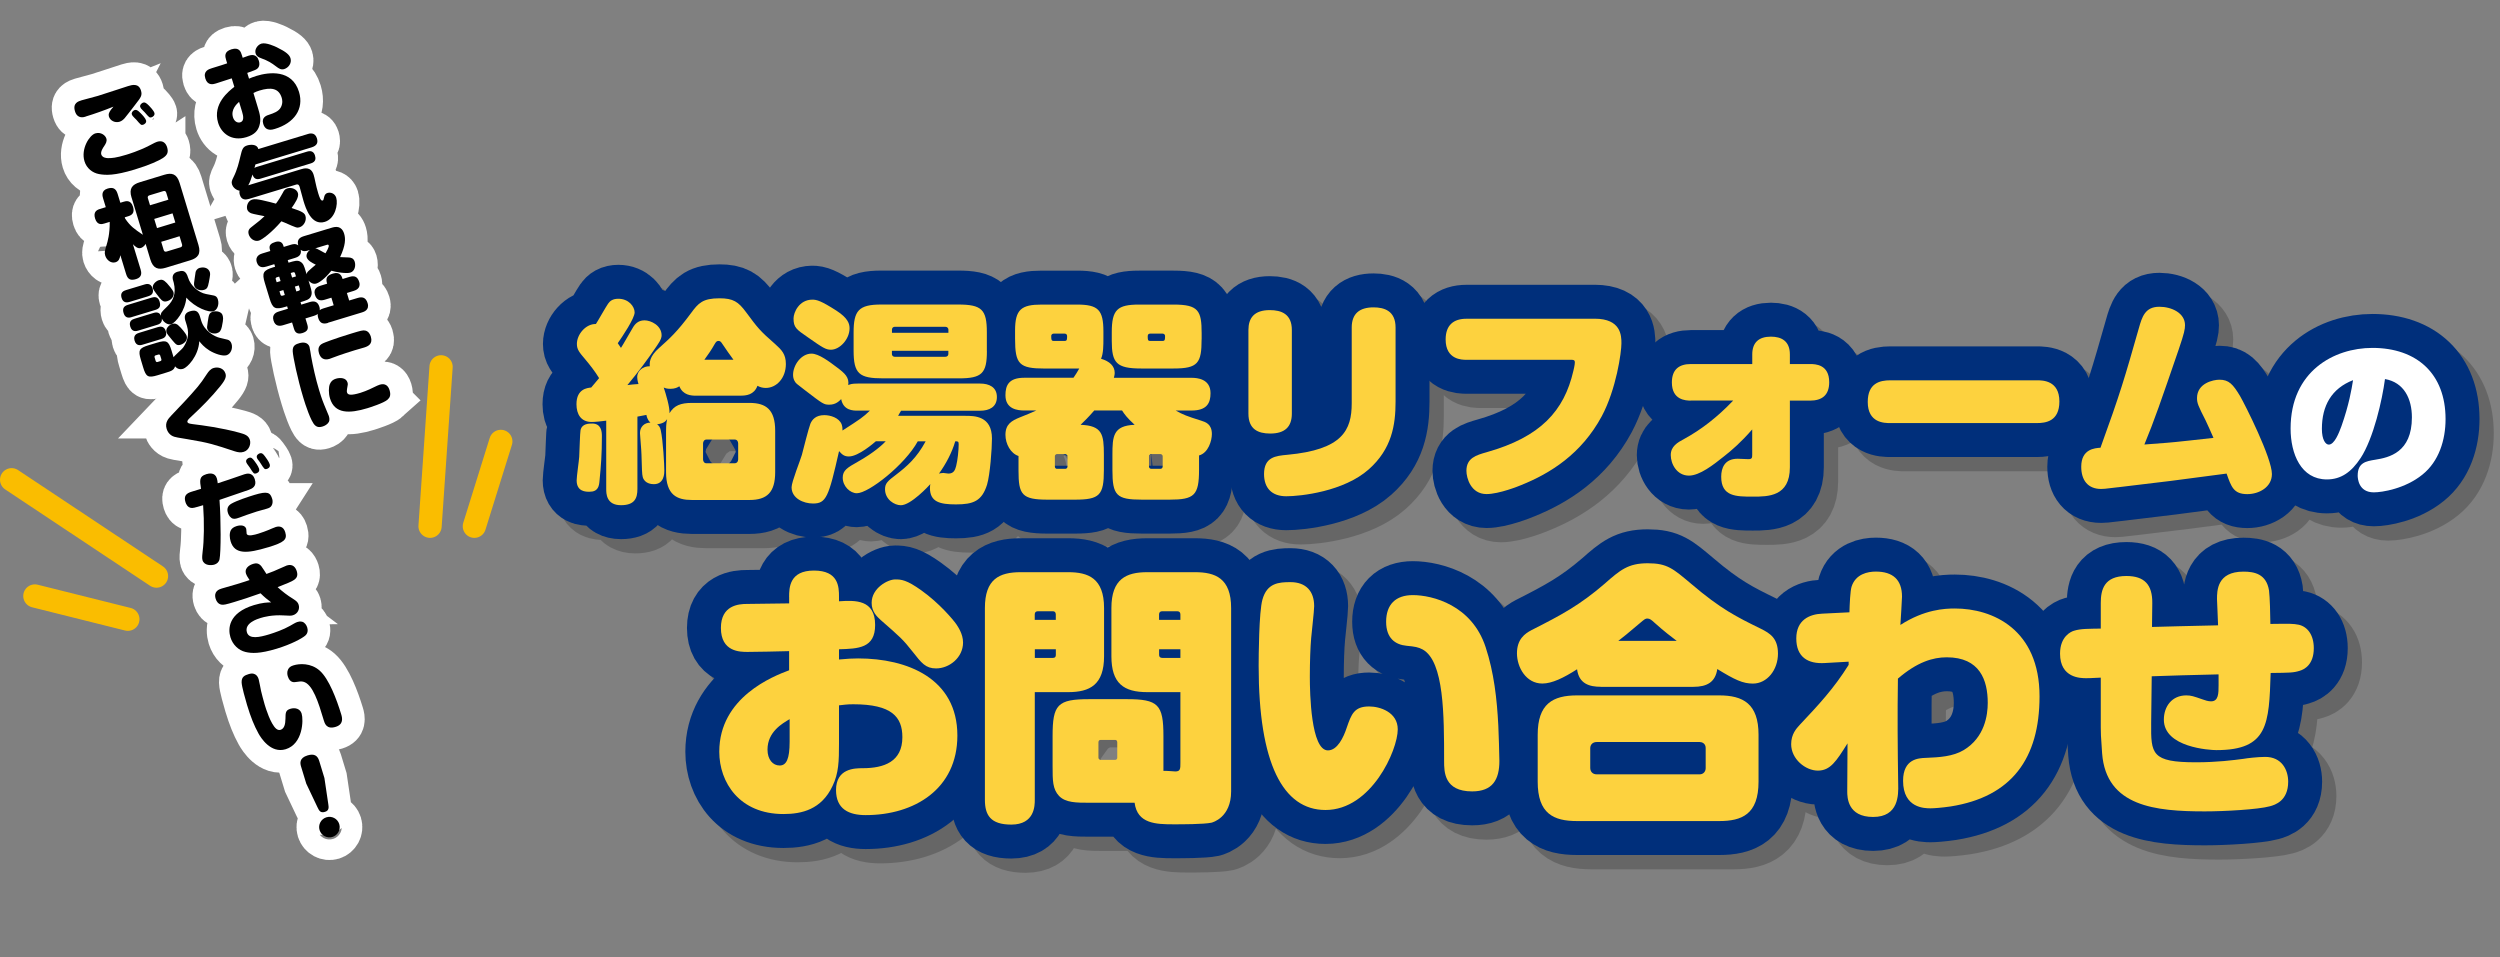 <?xml version="1.0" encoding="UTF-8"?>
<svg xmlns="http://www.w3.org/2000/svg" width="537.72" height="205.94" viewBox="0 0 537.72 205.94">
  <rect x="0" y="0" width="537.72" height="205.94" fill="#808080" stroke="none"/>
  <defs>
    <style>
      .cls-1 {
        stroke: #000;
      }

      .cls-1, .cls-2, .cls-3, .cls-4 {
        fill: none;
      }

      .cls-1, .cls-3, .cls-4 {
        stroke-linecap: round;
        stroke-linejoin: round;
      }

      .cls-1, .cls-4 {
        stroke-width: 14.6px;
      }

      .cls-5 {
        fill: #fff;
      }

      .cls-2 {
        stroke: #fff;
        stroke-width: 9.74px;
      }

      .cls-3 {
        stroke: #fabd00;
        stroke-width: 5px;
      }

      .cls-6 {
        isolation: isolate;
      }

      .cls-7 {
        mix-blend-mode: multiply;
        opacity: .2;
      }

      .cls-4 {
        stroke: #002f7b;
      }

      .cls-8 {
        fill: #fdd23e;
      }
    </style>
  </defs>
  <g class="cls-6">
    <g id="_レイヤー_2" data-name="レイヤー 2">
      <g id="_レイヤー_3" data-name="レイヤー 3">
        <g>
          <g>
            <g class="cls-7">
              <path class="cls-1" d="M152.82,88.18c-1.06,0-2.85-.09-3.63-2.03-.41.28-.97.55-1.93.55-.74,0-1.1-.14-1.43-.28.46,1.38,1.33,4.28,1.24,5.52,1.01-1.66,2.39-2.21,4.83-2.21h12.38c3.59,0,5.52,1.47,5.52,5.98v8.92c0,4.33-1.75,5.98-5.52,5.98h-12.38c-3.27,0-5.57-1.1-5.57-5.98v-8.92c0-.51,0-1.43.23-2.48-.32.46-.74.92-2.16,1.1.32.23.64.55.78,1.24.51,2.21.78,7.59.78,8.7,0,.55,0,2.94-2.25,2.94-.46,0-1.98-.09-2.39-1.52-.18-.6-.18-1.84-.28-4.92,0-.74-.32-4.14-.32-4.55,0-1.33.92-2.25,2.25-2.25-.23-.23-.64-.55-.87-1.66-1.15.23-1.47.28-1.93.37v15.55c0,2.02-.6,3.5-3.54,3.5-3.17,0-3.17-2.53-3.17-3.5v-14.68c-1.06.14-2.35.28-3.13.28-2.3,0-3.27-1.66-3.27-3.82,0-3.31,2.35-3.5,3.17-3.59l1.7-2.02c-.87-1.43-1.98-2.85-2.99-4.05-1.24-1.47-1.79-2.07-1.79-3.31,0-2.02,1.89-4.33,4.09-4.28.41-.6,2.16-3.73,2.62-4.37.41-.6,1.01-1.06,2.21-1.06,2.21,0,3.5,1.66,3.5,2.94s-2.67,5.24-3.63,6.62c.18.28.51.74.69,1.01.41-.6,2.21-3.82,2.67-4.55.28-.41.92-1.38,2.39-1.38,1.38,0,3.68,1.1,3.68,3.22,0,.37-.05.88-1.01,2.25-1.98,2.94-4.09,5.75-6.35,8.46.14-.05,2.07-.23,2.39-.23-.23-.74-.28-1.24-.28-1.52,0-1.24,1.2-2.35,2.71-2.3-.05-.74-.14-2.07,2.07-4,2.16-1.93,3.82-3.4,6.81-7.45,1.56-2.12,2.48-3.17,6.12-3.17,2.94,0,4.05.74,5.71,2.99,2.53,3.41,2.94,3.96,6.26,6.86,1.38,1.24,2.3,2.16,2.3,4.28,0,3.04-2.02,5.15-4.32,5.15-.64,0-1.2-.14-1.79-.46-.74,1.98-2.48,2.12-3.63,2.12h-9.52ZM132.54,96.83c0,3.96-.18,6.21-.51,9.62-.09,1.15-.28,2.39-2.16,2.39-.78,0-2.76,0-2.76-2.44,0-.83.51-4.32.55-5.06.05-.92.18-5.34.28-5.7.28-1.47,1.79-1.47,2.53-1.47,1.89,0,2.07,1.66,2.07,2.67ZM161.84,98.44c0-.41-.23-.83-.74-.83h-6.07c-.51,0-.74.46-.74.83v3.45c0,.46.28.83.74.83h6.07c.41,0,.74-.32.74-.83v-3.45ZM160.83,80.45c-.97-1.33-1.43-1.98-2.48-3.54-.18-.28-.37-.51-.74-.51-.41,0-.55.23-.83.69-.64,1.15-1.43,2.3-2.21,3.36h6.26Z"/>
              <path class="cls-1" d="M200.48,97.98c-2.76,5.06-10.58,11.18-13.11,11.18-1.43,0-3.04-1.47-3.04-3.36,0-1.56,1.01-2.16,3.22-3.4,3.59-2.02,5.43-3.77,6.03-4.42h-2.12c-.37.32-3.73,3.27-5.8,3.27-.97,0-1.43-.37-2.12-1.15-2.25,9.94-2.76,11.27-5.61,11.27-2.02,0-4.6-1.1-4.6-3.5,0-1.15,1.93-5.93,2.21-6.95.28-1.06,1.47-5.8,1.84-6.72.37-.87,1.15-1.84,2.99-1.84,1.29,0,3.17.55,3.73,1.98.18.55.18.92.18,1.33,3.91-2.53,4.37-2.81,5.89-4.28h-2.67c-.87,0-3.04,0-3.5-2.48-.41.41-1.15,1.2-2.53,1.2-1.2,0-1.33-.09-5.34-3.17-1.75-1.33-1.84-1.43-2.02-1.7-.41-.55-.46-1.2-.46-1.56,0-2.07,1.75-4.55,3.96-4.55,1.56,0,3.82,1.7,5.52,2.99,1.66,1.24,2.62,2.12,2.39,3.77.46-.18.78-.32,2.02-.32h26.36c1.89,0,3.59.74,3.59,2.9s-1.66,2.94-3.59,2.94h-17.02c-.28.51-.46.74-.64,1.1h14.49c1.89,0,5.7,0,5.7,4.88,0,2.21-.41,7.77-1.06,9.94-1.1,3.5-2.94,4.23-6.67,4.23-3.45,0-5.61-.51-5.61-3.54,0-.37.05-.6.09-.83-.37.41-4.19,4.55-6.35,4.55-1.33,0-3.4-1.2-3.4-3.45,0-1.24.55-1.75,2.44-3.17,2.21-1.7,4.37-3.54,6.3-7.13h-1.7ZM177.8,67.53c.92,0,1.84.23,5.15,2.35,2.58,1.66,2.85,2.9,2.85,3.82,0,2.35-2.12,4.6-4,4.6-1.1,0-1.75-.41-4.97-2.67-2.48-1.7-3.08-2.12-3.08-4.05,0-1.29,1.2-4.05,4.05-4.05ZM215.34,78.57c0,4.83-1.06,5.89-6.03,5.89h-16.29c-5.15,0-6.35-.97-6.35-5.98v-3.87c0-4.69,1.06-6.03,5.93-6.03h16.52c5.11,0,6.21,1.06,6.21,5.98v4ZM194.91,74.66h12.15v-.69c0-.28-.23-.6-.64-.6h-10.9c-.28,0-.6.18-.6.6v.69ZM194.91,78.52v.69c0,.46.37.6.6.6h10.9c.46,0,.64-.32.64-.6v-.69h-12.15ZM205.91,104.79c.18,0,.97.14,1.15.14,1.1,0,1.43-.69,1.66-1.61.32-1.2.55-3.45.55-4.69,0-.64-.18-.64-.74-.64-.69,2.39-1.98,4.83-3.5,6.95.23-.05.51-.14.87-.14Z"/>
              <path class="cls-1" d="M260.97,104.1c0,5.52-1.01,6.44-6.35,6.44h-5.93c-5.52,0-6.35-.92-6.35-6.39v-3.27c0-3.96.14-6.26,4.78-6.44-1.66-1.52-2.21-2.3-2.71-3.08h-5.98c-1.24,1.43-2.12,2.3-2.94,3.08,4.69.18,5.01,2.07,5.01,6.44v3.31c0,5.38-.87,6.35-6.26,6.35h-5.84c-5.57,0-6.26-1.1-6.26-6.26v-3.13c-1.7-.55-2.81-2.62-2.81-4.55,0-2.3,1.33-3.04,3.13-3.77,1.1-.41,2.58-1.06,3.5-1.47h-2.58c-1.43,0-4.05-.28-4.05-3.27,0-2.12.69-3.77,4.05-3.77h10.58c.51-.69.78-1.2,1.24-1.98h-7.36c-5.57,0-6.44-.92-6.44-6.44v-1.75c0-4.51,1.33-5.57,5.7-5.57h7.64c4.55,0,5.66,1.15,5.66,5.8v1.52c0,1.38,0,3.22-.51,4.33,1.84.55,2.94,1.56,2.94,3.04,0,.46-.14.83-.18,1.06h16.7c1.24,0,4.09.23,4.09,3.31,0,2.12-.78,3.73-4.09,3.73h-3.4c1.52.87,2.48,1.24,5.43,2.16,1.01.32,2.35.74,2.35,2.9,0,1.38-.74,4.05-2.76,4.6v3.08ZM232.08,76.41c.51,0,.51-.37.51-1.06,0-.32-.23-.51-.51-.51h-2.39c-.14,0-.51.09-.51.51,0,.69,0,1.06.51,1.06h2.39ZM232.68,101.25c0-.41-.41-.51-.51-.51h-1.75c-.09,0-.46.09-.46.51v2.16c0,.32.18.51.46.51h1.75c.23,0,.51-.14.51-.51v-2.16ZM261.52,76.04c0,5.15-.78,6.3-6.03,6.3h-6.99c-5.34,0-6.3-1.24-6.3-5.93v-1.89c0-4.83,1.2-5.93,5.89-5.93h7.41c5.34,0,6.03,1.29,6.03,6.17v1.29ZM253.15,76.41c.51,0,.51-.37.51-1.06,0-.41-.37-.51-.51-.51h-2.71c-.18,0-.51.09-.51.51,0,.74,0,1.06.51,1.06h2.71ZM253.15,101.25c0-.41-.37-.51-.51-.51h-1.93s-.51.05-.51.51v2.16c0,.37.28.51.51.51h1.93c.28,0,.51-.18.51-.51v-2.16Z"/>
              <path class="cls-1" d="M280.93,92.05c0,2.81-1.47,4.28-4.65,4.28-2.62,0-4.69-.92-4.69-4.28v-17.99c0-2.58,1.24-4.28,4.6-4.28,2.53,0,4.74.87,4.74,4.28v17.99ZM303.25,89.47c0,5.06-.83,10.17-5.75,14.54-5.38,4.78-14.63,5.8-17.76,5.8s-4.78-1.79-4.78-4.78c0-3.68,2.53-3.91,5.01-4.14,11.87-1.1,13.85-5.29,13.85-11.09v-16.29c0-2.99,1.7-4.33,4.69-4.33,2.3,0,4.74.74,4.74,4.33v15.96Z"/>
              <path class="cls-1" d="M346.07,71.62c5.7,0,5.75,3.68,5.75,5.29,0,1.93-1.1,9.84-4.23,15.69-4.37,8.1-11.04,12.28-17.34,14.81-.41.18-4.74,1.93-7.45,1.93-3.36,0-4.32-3.45-4.32-5.01,0-2.76,2.12-3.36,4.37-4,11.59-3.27,16.65-8.88,18.63-17.48.32-1.29.32-1.75.32-1.84,0-.51-.32-.55-.74-.55h-22.59c-.92,0-4.46,0-4.46-4.37,0-3.08,1.7-4.46,4.46-4.46h27.6Z"/>
              <path class="cls-1" d="M366.77,89.24c-1.15,0-4.09-.14-4.09-3.91,0-2.81,1.56-3.96,4.09-3.96h13.2v-2.07c0-2.53,1.38-3.82,4-3.82,2.25,0,4.09.92,4.09,3.82v2.07h4.32c1.2,0,4.14.09,4.14,3.91,0,2.85-1.61,3.96-4.14,3.96h-4.32v14.35c0,6.3-4.69,6.3-7.96,6.3-3.59,0-6.81,0-6.81-4.28,0-1.89.74-3.87,3.54-3.87.37,0,1.98.09,2.3.09.78,0,.83-.28.83-.97v-5.43c-2.3,2.67-4.42,4.51-6.07,5.8-2.3,1.84-5.24,4.14-7.54,4.14-2.62,0-3.91-2.53-3.91-4.42s1.47-2.71,2.85-3.45c3.63-1.98,7.13-4.65,10.58-8.28h-9.11Z"/>
              <path class="cls-1" d="M409.69,94.07c-1.29,0-4.88,0-4.88-4.55,0-4.05,2.62-4.65,4.83-4.65h31.56c1.2,0,4.83,0,4.83,4.55,0,4.28-2.94,4.65-4.88,4.65h-31.47Z"/>
              <path class="cls-1" d="M458.63,107.87c-2.99.37-3.22.37-3.63.37-2.9,0-4.28-1.93-4.28-4.78,0-3.82,2.9-4,4.14-4.09,4.23-11.64,5.2-15,8.24-25.67.69-2.44,1.33-4.65,4.42-4.65,2.62,0,5.52,1.33,5.52,3.96,0,.83-.14,1.66-1.33,5.15-3.82,11.13-5.29,15.41-7.41,20.52,3.5-.28,4.42-.32,4.83-.37,1.43-.09,8.42-.88,10.03-1.06-.37-.83-1.43-3.27-1.7-3.77-1.56-3.08-1.84-3.68-1.84-4.78,0-3.22,3.5-3.96,4.83-3.96,2.02,0,2.9.97,4.42,3.5,1.1,1.89,6.86,13.34,6.86,16.79,0,2.85-2.81,4.32-5.29,4.32-2.94,0-3.45-1.56-4.46-4.42-11.46,1.52-12.74,1.7-23.32,2.94Z"/>
              <path class="cls-1" d="M510.79,101.63c-1.94,2.95-4.17,4.57-7.23,4.57-5.58,0-7.81-5.51-7.81-10.94,0-12.31,9.32-17.35,17.6-17.35,9.57,0,15.73,5.58,15.73,15.3,0,4.54-1.44,9.11-4.97,11.95-3.71,3.02-8.64,3.82-10.47,3.82-3.31,0-3.46-3.06-3.46-3.6,0-2.81,1.8-3.1,3.78-3.42,2.95-.47,7.88-1.55,7.88-9.11,0-3.96-1.66-7.52-5.79-8.24-.58,4.43-2.45,12.74-5.26,17.03ZM502.48,95.33c0,2.34.79,3.38,1.48,3.38,1.22,0,2.2-2.52,2.74-4,1.62-4.61,2.16-7.85,2.48-9.86-4.64,1.8-6.7,5.51-6.7,10.47Z"/>
              <path class="cls-1" d="M172.8,131.48c0-1.97.06-5.68,5.34-5.68s5.39,3.48,5.39,5.62v.99c3.48-.23,7.77-.41,7.77,5.1,0,4.99-3.6,5.1-7.77,5.22v2.2c1.86-.17,2.84-.23,4.12-.23,10.56,0,21.34,4.29,21.34,16.59,0,11.48-9.22,17.11-19.72,17.11-3.6,0-6.38-1.28-6.38-5.39,0-4.64,4-4.7,5.74-4.7,4.58,0,8.53-1.39,8.53-6.67,0-4.35-2.26-7.08-10.56-7.08-1.39,0-2.03.12-3.07.23v8.24c0,3.71-.06,6.38-1.39,9.11-2.38,5.05-6.61,6.03-10.56,6.03-9.45,0-13.8-6.79-13.8-13.4,0-11.72,11.6-16.24,15.02-17.52v-4.12c-1.45.06-7.71.17-8.93.17-1.62,0-5.74,0-5.74-5.16,0-4.87,3.83-5.16,5.57-5.16,1.39,0,7.77-.12,9.11-.12v-1.39ZM172.92,157.75c-1.57.93-4.76,2.73-4.76,6.55,0,2.15,1.16,3.42,2.61,3.42s2.15-1.39,2.15-5.1v-4.87ZM201.28,130.09c3.83,2.73,6.79,6.26,7.48,7.25.29.46,1.45,2.03,1.45,3.94,0,3.25-2.96,5.57-5.8,5.57-2.26,0-3.13-1.16-5.05-3.6-2.09-2.67-2.73-3.19-6.84-6.79-.75-.7-1.97-1.74-1.97-3.71,0-3.19,3.48-5.04,5.05-5.04,1.33,0,2.44.06,5.68,2.38Z"/>
              <path class="cls-1" d="M225.64,175.09c0,1.22,0,5.34-5.05,5.34-4.52,0-5.68-2.09-5.68-5.34v-41.24c0-6.21,3.07-7.71,7.71-7.71h10.21c4.29,0,7.71,1.28,7.71,7.71v10.38c0,6.15-3.07,7.71-7.71,7.71h-7.19v23.14ZM230.16,136.41v-1.16c0-.46-.23-.7-.64-.7h-3.19c-.46,0-.7.23-.7.7v1.16h4.52ZM225.64,144.59h3.89c.46,0,.64-.23.64-.64v-1.22h-4.52v1.86ZM230.86,174.28c-1.39-1.51-1.39-3.31-1.39-6.44v-6.44c0-6.79,1.04-7.95,7.89-7.95h8.06c6.79,0,7.89,1.16,7.89,7.95v7.48c.41-.06,2.38.12,2.55.12,1.1,0,1.1-.58,1.1-1.86v-15.2h-7.13c-5.05,0-7.71-1.86-7.71-7.71v-10.38c0-6.26,3.19-7.71,7.71-7.71h10.27c4.35,0,7.77,1.28,7.77,7.71v39.44c0,5.63-4,6.67-4.23,6.73-1.62.35-6.44.35-8.12.35-3.83,0-7.83-.12-8.41-4.64h-9.74c-2.73,0-5.1,0-6.5-1.45ZM243.39,162.74c0-.46-.29-.52-.46-.52h-3.13c-.23,0-.46.12-.46.52v3.31c0,.29.29.46.46.46h3.13c.23,0,.46-.17.46-.46v-3.31ZM256.96,136.41v-1.16c0-.46-.23-.7-.7-.7h-3.19c-.46,0-.7.23-.7.7v1.16h4.58ZM256.96,144.59v-1.86h-4.58v1.22c0,.41.23.64.7.64h3.89Z"/>
              <path class="cls-1" d="M285.73,133.45c0,1.1-.58,5.92-.64,6.84-.17,1.86-.29,5.1-.29,8.35,0,3.48.23,15.83,3.89,15.83,2.03,0,3.36-2.78,4.06-4.93.99-2.84,1.57-4.52,4.81-4.52,2.32,0,6.15,1.22,6.15,4.93,0,4.47-5.68,17.34-15.54,17.34-9.16,0-14.38-10.03-14.38-30.97,0-1.97.06-11.6.81-14.27.99-3.6,3.54-3.77,6.03-3.77,3.36,0,5.1,1.97,5.1,5.16ZM313.68,166.8c0-9.86,0-21.4-4.58-24.01-.99-.52-1.68-.64-3.48-.81-2.44-.23-4.41-1.62-4.41-5.16,0-3.71,2.03-5.74,5.74-5.74,4.23,0,12.7,2.15,15.66,11.19,1.8,5.45,2.44,11.19,2.73,16.88.06,1.04.23,6.55.23,7.6,0,4-1.45,6.55-5.86,6.55-6.03,0-6.03-4.23-6.03-6.5Z"/>
              <path class="cls-1" d="M347.38,150.79c-2.44,0-4.7-.64-5.1-3.77-2.9,1.86-5.39,3.07-7.48,3.07-3.48,0-5.45-3.48-5.45-6.5s1.68-4.23,3.13-4.99c6.5-3.3,10.32-5.33,15.72-9.97,3.36-2.96,5.05-4.41,9.28-4.41s5.45,1.16,9.4,4.47c6.26,5.34,9.74,7.08,14.96,9.63,1.97.99,3.65,2.03,3.65,5.34,0,3.48-2.32,6.44-5.39,6.44-2.15,0-3.89-.81-7.66-3.13-.41,2.78-2.15,3.83-5.16,3.83h-19.89ZM381.31,171.21c0,7.08-3.65,8.47-8.47,8.47h-30.56c-5.05,0-8.47-1.57-8.47-8.47v-10.09c0-6.67,3.25-8.47,8.47-8.47h30.56c5.16,0,8.47,1.8,8.47,8.47v10.09ZM369.94,163.96c0-.99-.81-1.28-1.28-1.28h-22.16c-.81,0-1.39.52-1.39,1.33v4.23c0,.81.52,1.39,1.39,1.39h22.16c.75,0,1.28-.58,1.28-1.33v-4.35ZM363.74,140.93c-.93-.7-2.84-2.15-4.76-3.89-.7-.64-1.04-.93-1.57-.93-.41,0-.52.06-1.74,1.1-2.44,2.09-3.48,2.9-4.52,3.71h12.59Z"/>
              <path class="cls-1" d="M400.68,145.4l-5.1.29c-3.65.23-6.15-1.28-6.15-5.28s2.84-5.22,5.57-5.34l5.86-.29c.06-1.86.17-4.58.46-5.51.87-2.73,3.48-3.25,5.22-3.25,3.65,0,5.63,1.74,5.63,5.39,0,.7-.29,5.05-.35,6.09,5.22-3.36,9.57-3.54,11.72-3.54,8.12,0,18.21,4.46,18.21,18.91,0,13.4-6.03,21.58-19.08,23.66-1.97.29-3.65.41-4.35.41-1.22,0-5.92,0-5.92-5.92,0-4.76,3.36-4.87,4.87-4.93,2.96-.12,5.86-.29,8.18-1.68,4.52-2.73,5.16-7.54,5.16-10.15,0-4.87-1.68-9.8-8.82-9.8-3.02,0-6.38,1.04-10.5,4.58-.12,7.6-.06,15.14.06,22.74.06,2.26.12,7.02-5.39,7.02s-5.57-4.23-5.57-5.51c0-.29.06-9.28.06-10.32-2.44,3.89-3.71,5.86-6.38,5.86s-5.74-2.49-5.74-5.68c0-2.15,1.1-3.36,1.86-4.18,3.94-4.18,7.31-7.77,10.5-12.88v-.7Z"/>
              <path class="cls-1" d="M465.76,158.62c-.06,6.61.06,8.41,9.63,8.41,4.58,0,8.06-.46,10.27-.75.64-.12,3.02-.41,4.64-.41,3.54,0,4.93,2.78,4.93,5.34,0,4.12-2.84,4.99-3.94,5.28-2.49.7-9.86,1.1-13.98,1.1-10.61,0-21.23-1.04-22.1-12.47-.29-4-.29-4.47-.29-5.57v-10.73c-1.97.12-3.02.12-3.13.12-1.16,0-5.63,0-5.63-5.28,0-3.71,2.38-4.76,3.02-4.93,1.45-.46,3.25-.41,5.74-.46v-5.51c0-2.84.7-5.8,5.51-5.8,3.88,0,5.62,1.86,5.57,5.86l-.06,5.1c4.81-.12,5.74-.17,14.21-.35,0-.93-.23-4.87-.23-5.63,0-1.8,0-5.92,5.68-5.92,2.32,0,4.93.46,5.51,4.06.17,1.22.29,5.63.29,7.19,4.41-.06,4.87-.06,6.09.17,1.86.41,3.25,2.15,3.25,5.05,0,3.54-2.03,4.58-3.07,4.87-1.33.41-2.09.41-6.21.46-.35,10.96-.52,16.59-11.66,16.59-1.45,0-11.31-.58-11.31-6.55,0-2.84,1.74-5.22,4.81-5.22,1.04,0,1.51.17,3.54.87.52.17,1.1.41,1.8.41,1.62,0,1.62-1.74,1.62-3.48v-2.32c-7.71.17-8.53.23-14.38.41l-.12,10.09Z"/>
            </g>
            <g>
              <path class="cls-4" d="M149.75,85.11c-1.06,0-2.85-.09-3.63-2.03-.41.28-.97.55-1.93.55-.74,0-1.1-.14-1.43-.28.46,1.38,1.33,4.28,1.24,5.52,1.01-1.66,2.39-2.21,4.83-2.21h12.38c3.59,0,5.52,1.47,5.52,5.98v8.92c0,4.33-1.75,5.98-5.52,5.98h-12.38c-3.27,0-5.57-1.1-5.57-5.98v-8.92c0-.51,0-1.43.23-2.48-.32.46-.74.92-2.16,1.1.32.23.64.55.78,1.24.51,2.21.78,7.59.78,8.7,0,.55,0,2.94-2.25,2.94-.46,0-1.98-.09-2.39-1.52-.18-.6-.18-1.84-.28-4.92,0-.74-.32-4.14-.32-4.55,0-1.33.92-2.25,2.25-2.25-.23-.23-.64-.55-.87-1.66-1.15.23-1.47.28-1.93.37v15.55c0,2.02-.6,3.5-3.54,3.5-3.17,0-3.17-2.53-3.17-3.5v-14.68c-1.06.14-2.35.28-3.13.28-2.3,0-3.27-1.66-3.27-3.82,0-3.31,2.35-3.5,3.17-3.59l1.7-2.02c-.87-1.43-1.98-2.85-2.99-4.05-1.24-1.47-1.79-2.07-1.79-3.31,0-2.02,1.89-4.33,4.09-4.28.41-.6,2.16-3.73,2.62-4.37.41-.6,1.01-1.06,2.21-1.06,2.21,0,3.5,1.66,3.5,2.94s-2.67,5.24-3.63,6.62c.18.28.51.74.69,1.01.41-.6,2.21-3.82,2.67-4.55.28-.41.92-1.38,2.39-1.38,1.38,0,3.68,1.1,3.68,3.22,0,.37-.05.88-1.01,2.25-1.98,2.94-4.09,5.75-6.35,8.46.14-.05,2.07-.23,2.39-.23-.23-.74-.28-1.24-.28-1.52,0-1.24,1.2-2.35,2.71-2.3-.05-.74-.14-2.07,2.07-4,2.16-1.93,3.82-3.4,6.81-7.45,1.56-2.12,2.48-3.17,6.12-3.17,2.94,0,4.05.74,5.71,2.99,2.53,3.41,2.94,3.96,6.26,6.86,1.38,1.24,2.3,2.16,2.3,4.28,0,3.04-2.02,5.15-4.32,5.15-.64,0-1.2-.14-1.79-.46-.74,1.98-2.48,2.12-3.63,2.12h-9.52ZM129.46,93.76c0,3.96-.18,6.21-.51,9.62-.09,1.15-.28,2.39-2.16,2.39-.78,0-2.76,0-2.76-2.44,0-.83.51-4.32.55-5.06.05-.92.18-5.34.28-5.7.28-1.47,1.79-1.47,2.53-1.47,1.89,0,2.07,1.66,2.07,2.67ZM158.77,95.37c0-.41-.23-.83-.74-.83h-6.07c-.51,0-.74.46-.74.83v3.45c0,.46.28.83.74.83h6.07c.41,0,.74-.32.74-.83v-3.45ZM157.76,77.38c-.97-1.33-1.43-1.98-2.48-3.54-.18-.28-.37-.51-.74-.51-.41,0-.55.23-.83.69-.64,1.15-1.43,2.3-2.21,3.36h6.26Z"/>
              <path class="cls-4" d="M197.41,94.91c-2.76,5.06-10.58,11.18-13.11,11.18-1.43,0-3.04-1.47-3.04-3.36,0-1.56,1.01-2.16,3.22-3.4,3.59-2.02,5.43-3.77,6.03-4.42h-2.12c-.37.32-3.73,3.27-5.8,3.27-.97,0-1.43-.37-2.12-1.15-2.25,9.94-2.76,11.27-5.61,11.27-2.02,0-4.6-1.1-4.6-3.5,0-1.15,1.93-5.93,2.21-6.95.28-1.06,1.47-5.8,1.84-6.72.37-.87,1.15-1.84,2.99-1.84,1.29,0,3.17.55,3.73,1.98.18.55.18.92.18,1.33,3.91-2.53,4.37-2.81,5.89-4.28h-2.67c-.87,0-3.04,0-3.5-2.48-.41.41-1.15,1.2-2.53,1.2-1.2,0-1.33-.09-5.34-3.17-1.75-1.33-1.84-1.43-2.02-1.7-.41-.55-.46-1.2-.46-1.56,0-2.07,1.75-4.55,3.96-4.55,1.56,0,3.82,1.7,5.52,2.99,1.66,1.24,2.62,2.12,2.39,3.77.46-.18.78-.32,2.02-.32h26.36c1.89,0,3.59.74,3.59,2.9s-1.66,2.94-3.59,2.94h-17.02c-.28.51-.46.74-.64,1.1h14.49c1.89,0,5.7,0,5.7,4.88,0,2.21-.41,7.77-1.06,9.94-1.1,3.5-2.94,4.23-6.67,4.23-3.45,0-5.61-.51-5.61-3.54,0-.37.05-.6.09-.83-.37.41-4.19,4.55-6.35,4.55-1.33,0-3.4-1.2-3.4-3.45,0-1.24.55-1.75,2.44-3.17,2.21-1.7,4.37-3.54,6.3-7.13h-1.7ZM174.73,64.45c.92,0,1.84.23,5.15,2.35,2.58,1.66,2.85,2.9,2.85,3.82,0,2.35-2.12,4.6-4,4.6-1.1,0-1.75-.41-4.97-2.67-2.48-1.7-3.08-2.12-3.08-4.05,0-1.29,1.2-4.05,4.05-4.05ZM212.27,75.49c0,4.83-1.06,5.89-6.03,5.89h-16.29c-5.15,0-6.35-.97-6.35-5.98v-3.87c0-4.69,1.06-6.03,5.93-6.03h16.52c5.11,0,6.21,1.06,6.21,5.98v4ZM191.84,71.58h12.15v-.69c0-.28-.23-.6-.64-.6h-10.9c-.28,0-.6.18-.6.6v.69ZM191.84,75.45v.69c0,.46.37.6.6.6h10.9c.46,0,.64-.32.64-.6v-.69h-12.15ZM202.84,101.72c.18,0,.97.14,1.15.14,1.1,0,1.43-.69,1.66-1.61.32-1.2.55-3.45.55-4.69,0-.64-.18-.64-.74-.64-.69,2.39-1.98,4.83-3.5,6.95.23-.05.51-.14.87-.14Z"/>
              <path class="cls-4" d="M257.9,101.03c0,5.52-1.01,6.44-6.35,6.44h-5.93c-5.52,0-6.35-.92-6.35-6.39v-3.27c0-3.96.14-6.26,4.78-6.44-1.66-1.52-2.21-2.3-2.71-3.08h-5.98c-1.24,1.43-2.12,2.3-2.94,3.08,4.69.18,5.01,2.07,5.01,6.44v3.31c0,5.38-.87,6.35-6.26,6.35h-5.84c-5.57,0-6.26-1.1-6.26-6.26v-3.13c-1.7-.55-2.81-2.62-2.81-4.55,0-2.3,1.33-3.04,3.13-3.77,1.1-.41,2.58-1.06,3.5-1.47h-2.58c-1.43,0-4.05-.28-4.05-3.27,0-2.12.69-3.77,4.05-3.77h10.58c.51-.69.78-1.2,1.24-1.98h-7.36c-5.57,0-6.44-.92-6.44-6.44v-1.75c0-4.51,1.33-5.57,5.7-5.57h7.64c4.55,0,5.66,1.15,5.66,5.8v1.52c0,1.38,0,3.22-.51,4.33,1.84.55,2.94,1.56,2.94,3.04,0,.46-.14.83-.18,1.06h16.7c1.24,0,4.09.23,4.09,3.31,0,2.12-.78,3.73-4.09,3.73h-3.4c1.52.87,2.48,1.24,5.43,2.16,1.01.32,2.35.74,2.35,2.9,0,1.38-.74,4.05-2.76,4.6v3.08ZM229.01,73.33c.51,0,.51-.37.51-1.06,0-.32-.23-.51-.51-.51h-2.39c-.14,0-.51.09-.51.51,0,.69,0,1.06.51,1.06h2.39ZM229.61,98.17c0-.41-.41-.51-.51-.51h-1.75c-.09,0-.46.09-.46.51v2.16c0,.32.18.51.46.51h1.75c.23,0,.51-.14.51-.51v-2.16ZM258.45,72.96c0,5.15-.78,6.3-6.03,6.3h-6.99c-5.34,0-6.3-1.24-6.3-5.93v-1.89c0-4.83,1.2-5.93,5.89-5.93h7.41c5.34,0,6.03,1.29,6.03,6.17v1.29ZM250.08,73.33c.51,0,.51-.37.51-1.06,0-.41-.37-.51-.51-.51h-2.71c-.18,0-.51.09-.51.51,0,.74,0,1.06.51,1.06h2.71ZM250.08,98.17c0-.41-.37-.51-.51-.51h-1.93s-.51.05-.51.51v2.16c0,.37.28.51.51.51h1.93c.28,0,.51-.18.51-.51v-2.16Z"/>
              <path class="cls-4" d="M277.86,88.97c0,2.81-1.47,4.28-4.65,4.28-2.62,0-4.69-.92-4.69-4.28v-17.99c0-2.58,1.24-4.28,4.6-4.28,2.53,0,4.74.87,4.74,4.28v17.99ZM300.17,86.4c0,5.06-.83,10.17-5.75,14.54-5.38,4.78-14.63,5.8-17.76,5.8s-4.78-1.79-4.78-4.78c0-3.68,2.53-3.91,5.01-4.14,11.87-1.1,13.85-5.29,13.85-11.09v-16.29c0-2.99,1.7-4.33,4.69-4.33,2.3,0,4.74.74,4.74,4.33v15.96Z"/>
              <path class="cls-4" d="M343,68.55c5.7,0,5.75,3.68,5.75,5.29,0,1.93-1.1,9.84-4.23,15.69-4.37,8.1-11.04,12.28-17.34,14.81-.41.18-4.74,1.93-7.45,1.93-3.36,0-4.32-3.45-4.32-5.01,0-2.76,2.12-3.36,4.37-4,11.59-3.27,16.65-8.88,18.63-17.48.32-1.29.32-1.75.32-1.84,0-.51-.32-.55-.74-.55h-22.59c-.92,0-4.46,0-4.46-4.37,0-3.08,1.7-4.46,4.46-4.46h27.6Z"/>
              <path class="cls-4" d="M363.69,86.17c-1.15,0-4.09-.14-4.09-3.91,0-2.81,1.56-3.96,4.09-3.96h13.2v-2.07c0-2.53,1.38-3.82,4-3.82,2.25,0,4.09.92,4.09,3.82v2.07h4.32c1.2,0,4.14.09,4.14,3.91,0,2.85-1.61,3.96-4.14,3.96h-4.32v14.35c0,6.3-4.69,6.3-7.96,6.3-3.59,0-6.81,0-6.81-4.28,0-1.89.74-3.87,3.54-3.87.37,0,1.98.09,2.3.09.78,0,.83-.28.83-.97v-5.43c-2.3,2.67-4.42,4.51-6.07,5.8-2.3,1.84-5.24,4.14-7.54,4.14-2.62,0-3.91-2.53-3.91-4.42s1.47-2.71,2.85-3.45c3.63-1.98,7.13-4.65,10.58-8.28h-9.11Z"/>
              <path class="cls-4" d="M406.61,91c-1.29,0-4.88,0-4.88-4.55,0-4.05,2.62-4.65,4.83-4.65h31.56c1.2,0,4.83,0,4.83,4.55,0,4.28-2.94,4.65-4.88,4.65h-31.47Z"/>
              <path class="cls-4" d="M455.56,104.8c-2.99.37-3.22.37-3.63.37-2.9,0-4.28-1.93-4.28-4.78,0-3.82,2.9-4,4.14-4.09,4.23-11.64,5.2-15,8.24-25.67.69-2.44,1.33-4.65,4.42-4.65,2.62,0,5.52,1.33,5.52,3.96,0,.83-.14,1.66-1.33,5.15-3.82,11.13-5.29,15.41-7.41,20.52,3.5-.28,4.42-.32,4.83-.37,1.43-.09,8.42-.88,10.03-1.06-.37-.83-1.43-3.27-1.7-3.77-1.56-3.08-1.84-3.68-1.84-4.78,0-3.22,3.5-3.96,4.83-3.96,2.02,0,2.9.97,4.42,3.5,1.1,1.89,6.86,13.34,6.86,16.79,0,2.85-2.81,4.32-5.29,4.32-2.94,0-3.45-1.56-4.46-4.42-11.46,1.52-12.74,1.7-23.32,2.94Z"/>
              <path class="cls-4" d="M507.72,98.55c-1.94,2.95-4.17,4.57-7.23,4.57-5.58,0-7.81-5.51-7.81-10.94,0-12.31,9.32-17.35,17.6-17.35,9.57,0,15.73,5.58,15.73,15.3,0,4.54-1.44,9.11-4.97,11.95-3.71,3.02-8.64,3.82-10.47,3.82-3.31,0-3.46-3.06-3.46-3.6,0-2.81,1.8-3.1,3.78-3.42,2.95-.47,7.88-1.55,7.88-9.11,0-3.96-1.66-7.52-5.79-8.24-.58,4.43-2.45,12.74-5.26,17.03ZM499.41,92.25c0,2.34.79,3.38,1.48,3.38,1.22,0,2.2-2.52,2.74-4,1.62-4.61,2.16-7.85,2.48-9.86-4.64,1.8-6.7,5.51-6.7,10.47Z"/>
              <path class="cls-4" d="M169.73,128.4c0-1.97.06-5.68,5.34-5.68s5.39,3.48,5.39,5.62v.99c3.48-.23,7.77-.41,7.77,5.1,0,4.99-3.6,5.1-7.77,5.22v2.2c1.86-.17,2.84-.23,4.12-.23,10.56,0,21.34,4.29,21.34,16.59,0,11.48-9.22,17.11-19.72,17.11-3.6,0-6.38-1.28-6.38-5.39,0-4.64,4-4.7,5.74-4.7,4.58,0,8.53-1.39,8.53-6.67,0-4.35-2.26-7.08-10.56-7.08-1.39,0-2.03.12-3.07.23v8.24c0,3.71-.06,6.38-1.39,9.11-2.38,5.05-6.61,6.03-10.56,6.03-9.45,0-13.8-6.79-13.8-13.4,0-11.72,11.6-16.24,15.02-17.52v-4.12c-1.45.06-7.71.17-8.93.17-1.62,0-5.74,0-5.74-5.16,0-4.87,3.83-5.16,5.57-5.16,1.39,0,7.77-.12,9.11-.12v-1.39ZM169.84,154.68c-1.57.93-4.76,2.73-4.76,6.55,0,2.15,1.16,3.42,2.61,3.42s2.15-1.39,2.15-5.1v-4.87ZM198.21,127.01c3.83,2.73,6.79,6.26,7.48,7.25.29.46,1.45,2.03,1.45,3.94,0,3.25-2.96,5.57-5.8,5.57-2.26,0-3.13-1.16-5.05-3.6-2.09-2.67-2.73-3.19-6.84-6.79-.75-.7-1.97-1.74-1.97-3.71,0-3.19,3.48-5.04,5.05-5.04,1.33,0,2.44.06,5.68,2.38Z"/>
              <path class="cls-4" d="M222.57,172.02c0,1.22,0,5.34-5.05,5.34-4.52,0-5.68-2.09-5.68-5.34v-41.24c0-6.21,3.07-7.71,7.71-7.71h10.21c4.29,0,7.71,1.28,7.71,7.71v10.38c0,6.15-3.07,7.71-7.71,7.71h-7.19v23.14ZM227.09,133.33v-1.16c0-.46-.23-.7-.64-.7h-3.19c-.46,0-.7.23-.7.7v1.16h4.52ZM222.57,141.51h3.89c.46,0,.64-.23.64-.64v-1.22h-4.52v1.86ZM227.79,171.21c-1.39-1.51-1.39-3.31-1.39-6.44v-6.44c0-6.79,1.04-7.95,7.89-7.95h8.06c6.79,0,7.89,1.16,7.89,7.95v7.48c.41-.06,2.38.12,2.55.12,1.1,0,1.1-.58,1.1-1.86v-15.2h-7.13c-5.05,0-7.71-1.86-7.71-7.71v-10.38c0-6.26,3.19-7.71,7.71-7.71h10.27c4.35,0,7.77,1.28,7.77,7.71v39.44c0,5.63-4,6.67-4.23,6.73-1.62.35-6.44.35-8.12.35-3.83,0-7.83-.12-8.41-4.64h-9.74c-2.73,0-5.1,0-6.5-1.45ZM240.31,159.67c0-.46-.29-.52-.46-.52h-3.13c-.23,0-.46.12-.46.52v3.31c0,.29.29.46.46.46h3.13c.23,0,.46-.17.46-.46v-3.31ZM253.89,133.33v-1.16c0-.46-.23-.7-.7-.7h-3.19c-.46,0-.7.23-.7.7v1.16h4.58ZM253.89,141.51v-1.86h-4.58v1.22c0,.41.23.64.7.64h3.89Z"/>
              <path class="cls-4" d="M282.66,130.38c0,1.1-.58,5.92-.64,6.84-.17,1.86-.29,5.1-.29,8.35,0,3.48.23,15.83,3.89,15.83,2.03,0,3.36-2.78,4.06-4.93.99-2.84,1.57-4.52,4.81-4.52,2.32,0,6.15,1.22,6.15,4.93,0,4.47-5.68,17.34-15.54,17.34-9.16,0-14.38-10.03-14.38-30.97,0-1.97.06-11.6.81-14.27.99-3.6,3.54-3.77,6.03-3.77,3.36,0,5.1,1.97,5.1,5.16ZM310.61,163.72c0-9.86,0-21.4-4.58-24.01-.99-.52-1.68-.64-3.48-.81-2.44-.23-4.41-1.62-4.41-5.16,0-3.71,2.03-5.74,5.74-5.74,4.23,0,12.7,2.15,15.66,11.19,1.8,5.45,2.44,11.19,2.73,16.88.06,1.04.23,6.55.23,7.6,0,4-1.45,6.55-5.86,6.55-6.03,0-6.03-4.23-6.03-6.5Z"/>
              <path class="cls-4" d="M344.31,147.72c-2.44,0-4.7-.64-5.1-3.77-2.9,1.86-5.39,3.07-7.48,3.07-3.48,0-5.45-3.48-5.45-6.5s1.68-4.23,3.13-4.99c6.5-3.3,10.32-5.33,15.72-9.97,3.36-2.96,5.05-4.41,9.28-4.41s5.45,1.16,9.4,4.47c6.26,5.34,9.74,7.08,14.96,9.63,1.97.99,3.65,2.03,3.65,5.34,0,3.48-2.32,6.44-5.39,6.44-2.15,0-3.89-.81-7.66-3.13-.41,2.78-2.15,3.83-5.16,3.83h-19.89ZM378.24,168.13c0,7.08-3.65,8.47-8.47,8.47h-30.56c-5.05,0-8.47-1.57-8.47-8.47v-10.09c0-6.67,3.25-8.47,8.47-8.47h30.56c5.16,0,8.47,1.8,8.47,8.47v10.09ZM366.87,160.88c0-.99-.81-1.28-1.28-1.28h-22.16c-.81,0-1.39.52-1.39,1.33v4.23c0,.81.52,1.39,1.39,1.39h22.16c.75,0,1.28-.58,1.28-1.33v-4.35ZM360.66,137.86c-.93-.7-2.84-2.15-4.76-3.89-.7-.64-1.04-.93-1.57-.93-.41,0-.52.06-1.74,1.1-2.44,2.09-3.48,2.9-4.52,3.71h12.59Z"/>
              <path class="cls-4" d="M397.61,142.32l-5.1.29c-3.65.23-6.15-1.28-6.15-5.28s2.84-5.22,5.57-5.34l5.86-.29c.06-1.86.17-4.58.46-5.51.87-2.73,3.48-3.25,5.22-3.25,3.65,0,5.63,1.74,5.63,5.39,0,.7-.29,5.05-.35,6.09,5.22-3.36,9.57-3.54,11.72-3.54,8.12,0,18.21,4.46,18.21,18.91,0,13.4-6.03,21.58-19.08,23.66-1.97.29-3.65.41-4.35.41-1.22,0-5.92,0-5.92-5.92,0-4.76,3.36-4.87,4.87-4.93,2.96-.12,5.86-.29,8.18-1.68,4.52-2.73,5.16-7.54,5.16-10.15,0-4.87-1.68-9.8-8.82-9.8-3.02,0-6.38,1.04-10.5,4.58-.12,7.6-.06,15.14.06,22.74.06,2.26.12,7.02-5.39,7.02s-5.57-4.23-5.57-5.51c0-.29.06-9.28.06-10.32-2.44,3.89-3.71,5.86-6.38,5.86s-5.74-2.49-5.74-5.68c0-2.15,1.1-3.36,1.86-4.18,3.94-4.18,7.31-7.77,10.5-12.88v-.7Z"/>
              <path class="cls-4" d="M462.69,155.55c-.06,6.61.06,8.41,9.63,8.41,4.58,0,8.06-.46,10.27-.75.64-.12,3.02-.41,4.64-.41,3.54,0,4.93,2.78,4.93,5.34,0,4.12-2.84,4.99-3.94,5.28-2.49.7-9.86,1.1-13.98,1.1-10.61,0-21.23-1.04-22.1-12.47-.29-4-.29-4.47-.29-5.57v-10.73c-1.97.12-3.02.12-3.13.12-1.16,0-5.63,0-5.63-5.28,0-3.71,2.38-4.76,3.02-4.93,1.45-.46,3.25-.41,5.74-.46v-5.51c0-2.84.7-5.8,5.51-5.8,3.88,0,5.62,1.86,5.57,5.86l-.06,5.1c4.81-.12,5.74-.17,14.21-.35,0-.93-.23-4.87-.23-5.63,0-1.8,0-5.92,5.68-5.92,2.32,0,4.93.46,5.51,4.06.17,1.22.29,5.63.29,7.19,4.41-.06,4.87-.06,6.09.17,1.86.41,3.25,2.15,3.25,5.05,0,3.54-2.03,4.58-3.07,4.87-1.33.41-2.09.41-6.21.46-.35,10.96-.52,16.59-11.66,16.59-1.45,0-11.31-.58-11.31-6.55,0-2.84,1.74-5.22,4.81-5.22,1.04,0,1.51.17,3.54.87.52.17,1.1.41,1.8.41,1.62,0,1.62-1.74,1.62-3.48v-2.32c-7.71.17-8.53.23-14.38.41l-.12,10.09Z"/>
            </g>
          </g>
          <g>
            <path class="cls-8" d="M149.75,85.11c-1.06,0-2.85-.09-3.63-2.03-.41.28-.97.55-1.93.55-.74,0-1.1-.14-1.43-.28.46,1.38,1.33,4.28,1.24,5.52,1.01-1.66,2.39-2.21,4.83-2.21h12.38c3.59,0,5.52,1.47,5.52,5.98v8.92c0,4.33-1.75,5.98-5.52,5.98h-12.38c-3.27,0-5.57-1.1-5.57-5.98v-8.92c0-.51,0-1.43.23-2.48-.32.46-.74.92-2.16,1.1.32.23.64.55.78,1.24.51,2.21.78,7.59.78,8.7,0,.55,0,2.94-2.25,2.94-.46,0-1.98-.09-2.39-1.52-.18-.6-.18-1.84-.28-4.92,0-.74-.32-4.14-.32-4.55,0-1.33.92-2.25,2.25-2.25-.23-.23-.64-.55-.87-1.66-1.15.23-1.47.28-1.93.37v15.55c0,2.02-.6,3.5-3.54,3.5-3.17,0-3.17-2.53-3.17-3.5v-14.68c-1.06.14-2.35.28-3.13.28-2.3,0-3.27-1.66-3.27-3.82,0-3.31,2.35-3.5,3.17-3.59l1.7-2.02c-.87-1.43-1.98-2.85-2.99-4.05-1.24-1.47-1.79-2.07-1.79-3.31,0-2.02,1.89-4.33,4.09-4.28.41-.6,2.16-3.73,2.62-4.37.41-.6,1.01-1.06,2.21-1.06,2.21,0,3.5,1.66,3.5,2.94s-2.67,5.24-3.63,6.62c.18.28.51.74.69,1.01.41-.6,2.21-3.82,2.67-4.55.28-.41.92-1.38,2.39-1.38,1.38,0,3.68,1.1,3.68,3.22,0,.37-.05.88-1.01,2.25-1.98,2.94-4.09,5.75-6.35,8.46.14-.05,2.07-.23,2.39-.23-.23-.74-.28-1.24-.28-1.52,0-1.24,1.2-2.35,2.71-2.3-.05-.74-.14-2.07,2.07-4,2.16-1.93,3.82-3.4,6.81-7.45,1.56-2.12,2.48-3.17,6.12-3.17,2.94,0,4.05.74,5.71,2.99,2.53,3.41,2.94,3.96,6.26,6.86,1.38,1.24,2.3,2.16,2.3,4.28,0,3.04-2.02,5.15-4.32,5.15-.64,0-1.2-.14-1.79-.46-.74,1.98-2.48,2.12-3.63,2.12h-9.52ZM129.46,93.76c0,3.96-.18,6.21-.51,9.62-.09,1.15-.28,2.39-2.16,2.39-.78,0-2.76,0-2.76-2.44,0-.83.51-4.32.55-5.06.05-.92.18-5.34.28-5.7.28-1.47,1.79-1.47,2.53-1.47,1.89,0,2.07,1.66,2.07,2.67ZM158.77,95.37c0-.41-.23-.83-.74-.83h-6.07c-.51,0-.74.46-.74.83v3.45c0,.46.28.83.74.83h6.07c.41,0,.74-.32.74-.83v-3.45ZM157.76,77.38c-.97-1.33-1.43-1.98-2.48-3.54-.18-.28-.37-.51-.74-.51-.41,0-.55.23-.83.69-.64,1.15-1.43,2.3-2.21,3.36h6.26Z"/>
            <path class="cls-8" d="M197.41,94.91c-2.76,5.06-10.58,11.18-13.11,11.18-1.43,0-3.04-1.47-3.04-3.36,0-1.56,1.01-2.16,3.22-3.4,3.59-2.02,5.43-3.77,6.03-4.42h-2.12c-.37.32-3.73,3.27-5.8,3.27-.97,0-1.43-.37-2.12-1.15-2.25,9.94-2.76,11.27-5.61,11.27-2.02,0-4.6-1.1-4.6-3.5,0-1.15,1.93-5.93,2.21-6.95.28-1.06,1.47-5.8,1.84-6.72.37-.87,1.15-1.84,2.99-1.84,1.29,0,3.17.55,3.73,1.98.18.55.18.92.18,1.33,3.91-2.53,4.37-2.81,5.89-4.28h-2.67c-.87,0-3.04,0-3.5-2.48-.41.41-1.15,1.2-2.53,1.2-1.2,0-1.33-.09-5.34-3.17-1.75-1.33-1.84-1.43-2.02-1.7-.41-.55-.46-1.2-.46-1.56,0-2.07,1.75-4.55,3.96-4.55,1.56,0,3.82,1.7,5.52,2.99,1.66,1.24,2.62,2.12,2.39,3.77.46-.18.78-.32,2.02-.32h26.36c1.89,0,3.59.74,3.59,2.9s-1.66,2.94-3.59,2.94h-17.02c-.28.51-.46.74-.64,1.1h14.49c1.89,0,5.7,0,5.7,4.88,0,2.21-.41,7.77-1.06,9.94-1.1,3.5-2.94,4.23-6.67,4.23-3.45,0-5.61-.51-5.61-3.54,0-.37.05-.6.09-.83-.37.41-4.19,4.55-6.35,4.55-1.33,0-3.4-1.2-3.4-3.45,0-1.24.55-1.75,2.44-3.17,2.21-1.7,4.37-3.54,6.3-7.13h-1.7ZM174.73,64.45c.92,0,1.84.23,5.15,2.35,2.58,1.66,2.85,2.9,2.85,3.82,0,2.35-2.12,4.6-4,4.6-1.1,0-1.75-.41-4.97-2.67-2.48-1.7-3.08-2.12-3.08-4.05,0-1.29,1.2-4.05,4.05-4.05ZM212.27,75.49c0,4.83-1.06,5.89-6.03,5.89h-16.29c-5.15,0-6.35-.97-6.35-5.98v-3.87c0-4.69,1.06-6.03,5.93-6.03h16.52c5.11,0,6.21,1.06,6.21,5.98v4ZM191.84,71.58h12.15v-.69c0-.28-.23-.6-.64-.6h-10.9c-.28,0-.6.18-.6.6v.69ZM191.84,75.45v.69c0,.46.37.6.6.6h10.9c.46,0,.64-.32.64-.6v-.69h-12.15ZM202.84,101.72c.18,0,.97.14,1.15.14,1.1,0,1.43-.69,1.66-1.61.32-1.2.55-3.45.55-4.69,0-.64-.18-.64-.74-.64-.69,2.39-1.98,4.83-3.5,6.95.23-.05.51-.14.87-.14Z"/>
            <path class="cls-8" d="M257.9,101.03c0,5.52-1.01,6.44-6.35,6.44h-5.93c-5.52,0-6.35-.92-6.35-6.39v-3.27c0-3.96.14-6.26,4.78-6.44-1.66-1.52-2.21-2.3-2.71-3.08h-5.98c-1.24,1.43-2.12,2.3-2.94,3.08,4.69.18,5.01,2.07,5.01,6.44v3.31c0,5.38-.87,6.35-6.26,6.35h-5.84c-5.57,0-6.26-1.1-6.26-6.26v-3.13c-1.7-.55-2.81-2.62-2.81-4.55,0-2.3,1.33-3.04,3.13-3.77,1.1-.41,2.58-1.06,3.5-1.47h-2.58c-1.43,0-4.05-.28-4.05-3.27,0-2.12.69-3.77,4.05-3.77h10.58c.51-.69.78-1.2,1.24-1.98h-7.36c-5.57,0-6.44-.92-6.44-6.44v-1.75c0-4.51,1.33-5.57,5.7-5.57h7.64c4.55,0,5.66,1.15,5.66,5.8v1.52c0,1.38,0,3.22-.51,4.33,1.84.55,2.94,1.56,2.94,3.04,0,.46-.14.83-.18,1.06h16.7c1.24,0,4.09.23,4.09,3.31,0,2.12-.78,3.73-4.09,3.73h-3.4c1.52.87,2.48,1.24,5.43,2.16,1.01.32,2.35.74,2.35,2.9,0,1.38-.74,4.05-2.76,4.6v3.08ZM229.01,73.33c.51,0,.51-.37.51-1.06,0-.32-.23-.51-.51-.51h-2.39c-.14,0-.51.09-.51.51,0,.69,0,1.06.51,1.06h2.39ZM229.61,98.17c0-.41-.41-.51-.51-.51h-1.75c-.09,0-.46.09-.46.51v2.16c0,.32.18.51.46.51h1.75c.23,0,.51-.14.51-.51v-2.16ZM258.45,72.96c0,5.15-.78,6.3-6.03,6.3h-6.99c-5.34,0-6.3-1.24-6.3-5.93v-1.89c0-4.83,1.2-5.93,5.89-5.93h7.41c5.34,0,6.03,1.29,6.03,6.17v1.29ZM250.08,73.33c.51,0,.51-.37.51-1.06,0-.41-.37-.51-.51-.51h-2.71c-.18,0-.51.09-.51.51,0,.74,0,1.06.51,1.06h2.71ZM250.08,98.17c0-.41-.37-.51-.51-.51h-1.93s-.51.05-.51.51v2.16c0,.37.28.51.51.51h1.93c.28,0,.51-.18.51-.51v-2.16Z"/>
            <path class="cls-8" d="M277.86,88.97c0,2.81-1.47,4.28-4.65,4.28-2.62,0-4.69-.92-4.69-4.28v-17.99c0-2.58,1.24-4.28,4.6-4.28,2.53,0,4.74.87,4.74,4.28v17.99ZM300.17,86.4c0,5.06-.83,10.17-5.75,14.54-5.38,4.78-14.63,5.8-17.76,5.8s-4.78-1.79-4.78-4.78c0-3.68,2.53-3.91,5.01-4.14,11.87-1.1,13.85-5.29,13.85-11.09v-16.29c0-2.99,1.7-4.33,4.69-4.33,2.3,0,4.74.74,4.74,4.33v15.96Z"/>
            <path class="cls-8" d="M343,68.55c5.7,0,5.75,3.68,5.75,5.29,0,1.93-1.1,9.84-4.23,15.69-4.37,8.1-11.04,12.28-17.34,14.81-.41.18-4.74,1.93-7.45,1.93-3.36,0-4.32-3.45-4.32-5.01,0-2.76,2.12-3.36,4.37-4,11.59-3.27,16.65-8.88,18.63-17.48.32-1.29.32-1.75.32-1.84,0-.51-.32-.55-.74-.55h-22.59c-.92,0-4.46,0-4.46-4.37,0-3.08,1.7-4.46,4.46-4.46h27.6Z"/>
            <path class="cls-8" d="M363.69,86.17c-1.15,0-4.09-.14-4.09-3.91,0-2.81,1.56-3.96,4.09-3.96h13.2v-2.07c0-2.53,1.38-3.82,4-3.82,2.25,0,4.09.92,4.09,3.82v2.07h4.32c1.2,0,4.14.09,4.14,3.91,0,2.85-1.61,3.96-4.14,3.96h-4.32v14.35c0,6.3-4.69,6.3-7.96,6.3-3.59,0-6.81,0-6.81-4.28,0-1.89.74-3.87,3.54-3.87.37,0,1.98.09,2.3.09.78,0,.83-.28.83-.97v-5.43c-2.3,2.67-4.42,4.51-6.07,5.8-2.3,1.84-5.24,4.14-7.54,4.14-2.62,0-3.91-2.53-3.91-4.42s1.47-2.71,2.85-3.45c3.63-1.98,7.13-4.65,10.58-8.28h-9.11Z"/>
            <path class="cls-8" d="M406.61,91c-1.29,0-4.88,0-4.88-4.55,0-4.05,2.62-4.65,4.83-4.65h31.56c1.2,0,4.83,0,4.83,4.55,0,4.28-2.94,4.65-4.88,4.65h-31.47Z"/>
            <path class="cls-8" d="M455.56,104.8c-2.99.37-3.22.37-3.63.37-2.9,0-4.28-1.93-4.28-4.78,0-3.82,2.9-4,4.14-4.09,4.23-11.64,5.2-15,8.24-25.67.69-2.44,1.33-4.65,4.42-4.65,2.62,0,5.52,1.33,5.52,3.96,0,.83-.14,1.66-1.33,5.15-3.82,11.13-5.29,15.41-7.41,20.52,3.5-.28,4.42-.32,4.83-.37,1.43-.09,8.42-.88,10.03-1.06-.37-.83-1.43-3.27-1.7-3.77-1.56-3.08-1.84-3.68-1.84-4.78,0-3.22,3.5-3.96,4.83-3.96,2.02,0,2.9.97,4.42,3.5,1.1,1.89,6.86,13.34,6.86,16.79,0,2.85-2.81,4.32-5.29,4.32-2.94,0-3.45-1.56-4.46-4.42-11.46,1.52-12.74,1.7-23.32,2.94Z"/>
            <path class="cls-5" d="M507.72,98.55c-1.94,2.95-4.17,4.57-7.23,4.57-5.58,0-7.81-5.51-7.81-10.94,0-12.31,9.32-17.35,17.6-17.35,9.57,0,15.73,5.58,15.73,15.3,0,4.54-1.44,9.11-4.97,11.95-3.71,3.02-8.64,3.82-10.47,3.82-3.31,0-3.46-3.06-3.46-3.6,0-2.81,1.8-3.1,3.78-3.42,2.95-.47,7.88-1.55,7.88-9.11,0-3.96-1.66-7.52-5.79-8.24-.58,4.43-2.45,12.74-5.26,17.03ZM499.41,92.25c0,2.34.79,3.38,1.48,3.38,1.22,0,2.2-2.52,2.74-4,1.62-4.61,2.16-7.85,2.48-9.86-4.64,1.8-6.7,5.51-6.7,10.47Z"/>
            <path class="cls-8" d="M169.73,128.4c0-1.97.06-5.68,5.34-5.68s5.39,3.48,5.39,5.62v.99c3.48-.23,7.77-.41,7.77,5.1,0,4.99-3.6,5.1-7.77,5.22v2.2c1.86-.17,2.84-.23,4.12-.23,10.56,0,21.34,4.29,21.34,16.59,0,11.48-9.22,17.11-19.72,17.11-3.6,0-6.38-1.28-6.38-5.39,0-4.64,4-4.7,5.74-4.7,4.58,0,8.53-1.39,8.53-6.67,0-4.35-2.26-7.08-10.56-7.08-1.39,0-2.03.12-3.07.23v8.24c0,3.71-.06,6.38-1.39,9.11-2.38,5.05-6.61,6.03-10.56,6.03-9.45,0-13.8-6.79-13.8-13.4,0-11.72,11.6-16.24,15.02-17.52v-4.12c-1.45.06-7.71.17-8.93.17-1.62,0-5.74,0-5.74-5.16,0-4.87,3.83-5.16,5.57-5.16,1.39,0,7.77-.12,9.11-.12v-1.39ZM169.84,154.68c-1.57.93-4.76,2.73-4.76,6.55,0,2.15,1.16,3.42,2.61,3.42s2.15-1.39,2.15-5.1v-4.87ZM198.21,127.01c3.83,2.73,6.79,6.26,7.48,7.25.29.46,1.45,2.03,1.45,3.94,0,3.25-2.96,5.57-5.8,5.57-2.26,0-3.13-1.16-5.05-3.6-2.09-2.67-2.73-3.19-6.84-6.79-.75-.7-1.97-1.74-1.97-3.71,0-3.19,3.48-5.04,5.05-5.04,1.33,0,2.44.06,5.68,2.38Z"/>
            <path class="cls-8" d="M222.57,172.02c0,1.22,0,5.34-5.05,5.34-4.52,0-5.68-2.09-5.68-5.34v-41.24c0-6.21,3.07-7.71,7.71-7.71h10.21c4.29,0,7.71,1.28,7.71,7.71v10.38c0,6.15-3.07,7.71-7.71,7.71h-7.19v23.14ZM227.09,133.33v-1.16c0-.46-.23-.7-.64-.7h-3.19c-.46,0-.7.23-.7.7v1.16h4.52ZM222.57,141.51h3.89c.46,0,.64-.23.64-.64v-1.22h-4.52v1.86ZM227.79,171.21c-1.39-1.51-1.39-3.31-1.39-6.44v-6.44c0-6.79,1.04-7.95,7.89-7.95h8.06c6.79,0,7.89,1.16,7.89,7.95v7.48c.41-.06,2.38.12,2.55.12,1.1,0,1.1-.58,1.1-1.86v-15.2h-7.13c-5.05,0-7.71-1.86-7.71-7.71v-10.38c0-6.26,3.19-7.71,7.71-7.71h10.27c4.35,0,7.77,1.28,7.77,7.71v39.44c0,5.63-4,6.67-4.23,6.73-1.62.35-6.44.35-8.12.35-3.83,0-7.83-.12-8.41-4.64h-9.74c-2.73,0-5.1,0-6.5-1.45ZM240.31,159.67c0-.46-.29-.52-.46-.52h-3.13c-.23,0-.46.12-.46.52v3.31c0,.29.29.46.46.46h3.13c.23,0,.46-.17.46-.46v-3.31ZM253.89,133.33v-1.16c0-.46-.23-.7-.7-.7h-3.19c-.46,0-.7.23-.7.7v1.16h4.58ZM253.89,141.51v-1.86h-4.58v1.22c0,.41.23.64.7.64h3.89Z"/>
            <path class="cls-8" d="M282.66,130.38c0,1.1-.58,5.92-.64,6.84-.17,1.86-.29,5.1-.29,8.35,0,3.48.23,15.83,3.89,15.83,2.03,0,3.36-2.78,4.06-4.93.99-2.84,1.57-4.52,4.81-4.52,2.32,0,6.15,1.22,6.15,4.93,0,4.47-5.68,17.34-15.54,17.34-9.16,0-14.38-10.03-14.38-30.97,0-1.97.06-11.6.81-14.27.99-3.6,3.54-3.77,6.03-3.77,3.36,0,5.1,1.97,5.1,5.16ZM310.61,163.72c0-9.86,0-21.4-4.58-24.01-.99-.52-1.68-.64-3.48-.81-2.44-.23-4.41-1.62-4.41-5.16,0-3.71,2.03-5.74,5.74-5.74,4.23,0,12.7,2.15,15.66,11.19,1.8,5.45,2.44,11.19,2.73,16.88.06,1.04.23,6.55.23,7.6,0,4-1.45,6.55-5.86,6.55-6.03,0-6.03-4.23-6.03-6.5Z"/>
            <path class="cls-8" d="M344.31,147.72c-2.44,0-4.7-.64-5.1-3.77-2.9,1.86-5.39,3.07-7.48,3.07-3.48,0-5.45-3.48-5.45-6.5s1.68-4.23,3.13-4.99c6.5-3.3,10.32-5.33,15.72-9.97,3.36-2.96,5.05-4.41,9.28-4.41s5.45,1.16,9.4,4.47c6.26,5.34,9.74,7.08,14.96,9.63,1.97.99,3.65,2.03,3.65,5.34,0,3.48-2.32,6.44-5.39,6.44-2.15,0-3.89-.81-7.66-3.13-.41,2.78-2.15,3.83-5.16,3.83h-19.89ZM378.24,168.13c0,7.08-3.65,8.47-8.47,8.47h-30.56c-5.05,0-8.47-1.57-8.47-8.47v-10.09c0-6.67,3.25-8.47,8.47-8.47h30.56c5.16,0,8.47,1.8,8.47,8.47v10.09ZM366.87,160.88c0-.99-.81-1.28-1.28-1.28h-22.16c-.81,0-1.39.52-1.39,1.33v4.23c0,.81.52,1.39,1.39,1.39h22.16c.75,0,1.28-.58,1.28-1.33v-4.35ZM360.66,137.86c-.93-.7-2.84-2.15-4.76-3.89-.7-.64-1.04-.93-1.57-.93-.41,0-.52.06-1.74,1.1-2.44,2.09-3.48,2.9-4.52,3.71h12.59Z"/>
            <path class="cls-8" d="M397.61,142.32l-5.1.29c-3.65.23-6.15-1.28-6.15-5.28s2.84-5.22,5.57-5.34l5.86-.29c.06-1.86.17-4.58.46-5.51.87-2.73,3.48-3.25,5.22-3.25,3.65,0,5.63,1.74,5.63,5.39,0,.7-.29,5.05-.35,6.09,5.22-3.36,9.57-3.54,11.72-3.54,8.12,0,18.21,4.46,18.21,18.91,0,13.4-6.03,21.58-19.08,23.66-1.97.29-3.65.41-4.35.41-1.22,0-5.92,0-5.92-5.92,0-4.76,3.36-4.87,4.87-4.93,2.96-.12,5.86-.29,8.18-1.68,4.52-2.73,5.16-7.54,5.16-10.15,0-4.87-1.68-9.8-8.82-9.8-3.02,0-6.38,1.04-10.5,4.58-.12,7.6-.06,15.14.06,22.74.06,2.26.12,7.02-5.39,7.02s-5.57-4.23-5.57-5.51c0-.29.06-9.28.06-10.32-2.44,3.89-3.71,5.86-6.38,5.86s-5.74-2.49-5.74-5.68c0-2.15,1.1-3.36,1.86-4.18,3.94-4.18,7.31-7.77,10.5-12.88v-.7Z"/>
            <path class="cls-8" d="M462.69,155.55c-.06,6.61.06,8.41,9.63,8.41,4.58,0,8.06-.46,10.27-.75.64-.12,3.02-.41,4.64-.41,3.54,0,4.93,2.78,4.93,5.34,0,4.12-2.84,4.99-3.94,5.28-2.49.7-9.86,1.1-13.98,1.1-10.61,0-21.23-1.04-22.1-12.47-.29-4-.29-4.47-.29-5.57v-10.73c-1.97.12-3.02.12-3.13.12-1.16,0-5.63,0-5.63-5.28,0-3.71,2.38-4.76,3.02-4.93,1.45-.46,3.25-.41,5.74-.46v-5.51c0-2.84.7-5.8,5.51-5.8,3.88,0,5.62,1.86,5.57,5.86l-.06,5.1c4.81-.12,5.74-.17,14.21-.35,0-.93-.23-4.87-.23-5.63,0-1.8,0-5.92,5.68-5.92,2.32,0,4.93.46,5.51,4.06.17,1.22.29,5.63.29,7.19,4.41-.06,4.87-.06,6.09.17,1.86.41,3.25,2.15,3.25,5.05,0,3.54-2.03,4.58-3.07,4.87-1.33.41-2.09.41-6.21.46-.35,10.96-.52,16.59-11.66,16.59-1.45,0-11.31-.58-11.31-6.55,0-2.84,1.74-5.22,4.81-5.22,1.04,0,1.51.17,3.54.87.52.17,1.1.41,1.8.41,1.62,0,1.62-1.74,1.62-3.48v-2.32c-7.71.17-8.53.23-14.38.41l-.12,10.09Z"/>
          </g>
        </g>
        <g>
          <g>
            <g>
              <path class="cls-2" d="M53.56,16.92c.37-.16.86-.37,1.62-.6,2.68-.82,7.64-1.44,9.13,3.44,1.12,3.7-1.03,6.71-5.19,7.97-.55.17-1.99.6-2.5-1.08-.44-1.44.73-1.82,1.42-2.03.71-.24,1.94-.63,2.4-1.6.44-.89.25-1.67.15-2-.64-2.09-2.34-2.29-4.8-1.54-.57.17-.8.29-1.28.52l.94,3.11c.41,1.34.78,2.56.32,3.97-.29.93-.92,1.86-2.77,2.42-3.23.98-5.41-.86-6.09-3.1-1.23-4.06,2.31-6.8,3.49-7.72l-.56-1.83c-2.68.88-2.99.97-3.4,1.1-.55.17-1.79.54-2.28-1.08-.49-1.6.73-2,1.46-2.22,2.05-.64,2.22-.67,3.24-1.03l-.22-.71c-.24-.79-.48-1.81,1.16-2.31,1.63-.49,2,.5,2.23,1.28l.17.55c.56-.21.98-.36,1.26-.45.49-.15,1.73-.52,2.22,1.1.35,1.16-.25,1.65-.46,1.78-.33.21-.46.25-2.04.82l.38,1.24ZM51.43,21.9c-.49.44-1.83,1.66-1.32,3.33.27.87.94,1.27,1.57,1.08.83-.25.71-1.26.38-2.31l-.64-2.09ZM56.24,9.38c1-.3,2.97.63,3.28.78,2.06,1,2.74,1.65,2.96,2.36.33,1.08-.46,2.07-1.35,2.34-.69.21-1.18-.15-1.69-.53-1.09-.82-1.68-1.22-3.36-1.84-.38-.15-.9-.35-1.1-1-.11-.35-.07-.82.17-1.21.2-.35.59-.76,1.1-.91Z"/>
              <path class="cls-2" d="M66.13,28.84c.43-.13,1.61-.47,2.03.89.28.92.06,1.6-1.15,1.97l-12.07,3.67c-.03.12-.18.65-.21.75.15-.09.25-.14.49-.22l10.87-3.3c1-.3,1.46.2,1.66.85.17.57.25,1.34-.88,1.69l-10.87,3.3c-.98.3-1.47-.15-1.68-.91-.43,1.29-.54,1.65-.92,2.32l11.32-3.44c.65-.2,2.17-.66,2.74,1.19.12.39.21.76.4,1.68.16.73.29,1.31.58,2.27.27.87.54,1.7.95,1.58.18-.06.18-.12.33-.74.08-.33.2-.73.73-.89.61-.19,1.57.06,1.87,1.03.42,1.38-.19,4.5-2.46,5.19-2.91.88-4.11-2.95-4.58-4.49-.14-.47-.7-2.61-.83-3.03-.06-.2-.2-.67-.75-.5l-10.12,3.07c-.67.21-1.63.32-1.99-.86-.04-.14-.16-.53-.05-.89-.96-.17-1.5-.9-1.64-1.37-.15-.51-.03-.83.3-1.49.86-1.7,1.2-3.27,1.5-4.5.37-1.62.58-2.11,1.47-2.38.65-.2,2.14-.34,2.39.78l10.61-3.22ZM54.03,45.88c-.33-.14-.72-.4-.85-.81-.24-.79.17-1.87,1.06-2.14.55-.17,1.2-.06,2.13.13,1.02.22,2.42.58,2.98.74.54-.7,1.05-1.52,1.5-2.37.23-.47.42-.75.97-.92.87-.27,2,.15,2.26,1.02.27.87-.62,2.14-1.36,3.21,2.51.79,2.82,1.18,2.98,1.71.29.96-.33,2.14-1.26,2.43-.57.17-.62.14-3.19-.99-.36-.16-.58-.22-.73-.29-2.05,2.4-4.15,3.95-4.82,4.15-.98.3-1.94-.45-2.2-1.33-.27-.89.22-1.31.62-1.61,1.76-1.38,1.96-1.53,2.78-2.31-.45-.11-2.49-.46-2.88-.63Z"/>
              <path class="cls-2" d="M70.54,69.46c-1.18.36-1.79-.05-2.11-1.11-.08-.26-.12-.54-.09-.82-.21.18-.57.33-.83.41l-1.81.55.4,1.32c.28.91.07,1.49-1.1,1.84-1.36.41-1.66-.58-1.78-.97l-.4-1.32-1.91.58c-.81.25-1.71.23-2.08-.99-.44-1.44.75-1.83,1.18-1.96l1.91-.58-.16-.53-.33.1c-2.28.69-2.79.4-3.47-1.85l-.98-3.21c-.69-2.25-.4-2.76,1.86-3.45l.33-.1-.17-.55-1.71.52c-.53.16-1.65.41-2.06-.93-.43-1.4.87-1.8,1.2-1.9l1.71-.52-.09-.3c-.3-1,.31-1.38,1.19-1.65.85-.26,1.47.02,1.7.77l.09.3,1.57-.48c.35-.1,1-.3,1.55.15-.24-.93-.04-1.61,1.2-1.98l5.93-1.8c.91-.28,2.2-.51,2.75,1.3.32,1.06.3,2.46-.88,5,.27,0,1.62.06,1.91.08.39.04.99.12,1.24.93.25.83.02,2.04-.96,2.33-.89.27-3.19-.14-4.07-.41-1.45,1.8-2.62,2.57-3.25,2.76-.69.21-1.34-.24-1.66-.65l.34,1.12c.32,1.06.5,1.65.15,2.33-.3.62-.95.82-2.21,1.2l.16.53,1.81-.55c1-.3,1.74-.11,2.09,1.03.11.37.08.62.07.73.21-.2.57-.33.83-.41l2.17-.66-.49-1.63-1.44.44c-1.1.33-1.77.03-2.11-1.09-.43-1.42.85-1.81,1.19-1.92l1.44-.44c-.34-1.12-.13-1.76,1.25-2.18,1.56-.48,1.92.64,2.08,1.17l1.46-.45c1.12-.34,1.77-.03,2.11,1.09.43,1.42-.85,1.81-1.19,1.92l-1.46.45.49,1.62,1.83-.55c1-.3,1.76-.13,2.14,1.12.45,1.48-.83,1.87-1.19,1.98l-7.34,2.23ZM60.35,60.46l-.3-.97-.51.15c-.22.07-.29.22-.23.42l.2.65.83-.25ZM60.94,62.39l-.83.25.22.73c.06.2.2.29.42.23l.51-.15-.32-1.06ZM66.28,53.88c-.57.17-1.1.25-1.6-.16.28,1.2-.69,1.59-1.22,1.75l-1.57.48.17.55c1.26-.38,1.91-.58,2.51-.23.67.37.85.96,1.16,2l.22.73c.03-.25.1-.41.39-.7.21-.24,1.35-1.17,1.58-1.37-.78-.38-1.73-.87-1.95-1.58-.15-.49.07-1.15.71-1.59l-.41.12ZM62.83,59.7l.83-.25-.2-.65c-.07-.22-.2-.29-.42-.23l-.51.15.3.98ZM63.42,61.63l.32,1.06.51-.15c.22-.07.29-.22.23-.42l-.22-.73-.83.25ZM67.82,53.42c.3.04.49.14,1.16.51.57.34.9.48,1.03.55.09-.14.81-1.36.7-1.7-.02-.06-.11-.21-.31-.15l-2.58.78Z"/>
              <path class="cls-2" d="M66.58,74.68c.09.3.3,1.71.34,1.98.38,2.06.94,4.69,1.71,7.23.13.43.61,2.01,1.09,3.15.14.31.94,2.22,1,2.41.11.34.23.91.02,1.3-.3.54-.9.85-1.36.99-.91.28-1.36,0-1.64-.28-.89-.82-2.08-4.5-2.48-5.84-1.28-4.21-2.25-8.95-2.3-10.07-.06-1.29.69-1.52,1.53-1.77.51-.15,1.75-.29,2.11.89ZM78.32,74.75c-.3.09-1.71.5-2,.58-.51.15-3.12.97-4.77,1.61-.08.03-.46.18-.64.24-1.18.36-1.95-.07-2.3-1.21-.45-1.48.48-1.94.86-2.13.29-.13,2.25-.93,6.13-2.11,1.91-.58,2.46-.75,2.96-.63.74.15,1.06.86,1.2,1.3.49,1.63-.63,2.1-1.44,2.35ZM83.39,85.94c-.85.77-3.96,1.73-4.34,1.85-3.94,1.2-7.06,1.24-8.07-2.1-.34-1.12-.3-2.44-.03-3.08.27-.66.72-.98,1.31-1.16.93-.28,2.18-.2,2.48.8.1.34.1.46-.1,1.43-.07.42-.04.61,0,.73.17.57.85.69,2.89.08,1.34-.41,2.79-1.14,3.23-1.36.12-.06.64-.31.92-.39,1.12-.34,1.81.18,2.11,1.18.35,1.16,0,1.64-.41,2.01Z"/>
              <path class="cls-2" d="M18.41,25.09c-.39.12-1.77.54-2.28-1.15-.54-1.77.72-2.15,1.43-2.37.16-.05,2.96-.79,3.51-.95,1.04-.31,5.79-1.89,6.47-2.1.85-.26,2.28-.69,2.78.95.31,1.04,0,1.46-1.12,2.89-.37.47-2.01,2.65-2.38,3.05-.28.31-.63.63-1.12.78-.96.29-2-.23-2.27-1.11-.16-.53.02-.89.44-1.49.08-.11.48-.55.53-.65-1.96.79-3.96,1.51-5.99,2.13ZM35.01,34.01c-.76.5-2.81,1.48-6.07,2.46-4.33,1.31-6.19,1.24-7.65.97-1.41-.26-2.67-1.25-3.12-2.76-.81-2.66,1.07-5.61,2.33-5.99,1.2-.36,2.17.41,2.38,1.12.17.55-.1,1.05-.45,1.58-.25.36-.83,1.21-.65,1.82.22.71,1.06.79,1.4.8.83.02,1.78-.05,4-.73.37-.11,2.72-.83,4.81-1.91,1.36-.7,1.51-.79,1.78-.87.47-.14.84-.15,1.16-.04.67.24.93.94,1.01,1.2.33,1.1.07,1.69-.93,2.35ZM28.52,24.91c-.04-.05-.12-.18-.17-.33-.12-.41.3-.82.63-.92.35-.1.64.05,1.25.67.38.37,1.05,1.1,1.18,1.55.17.55-.38.87-.62.95-.43.13-.52.03-1.46-1.07-.13-.14-.72-.69-.81-.84ZM30.32,23.32c-.04-.05-.12-.19-.17-.33-.12-.41.32-.83.65-.93.37-.11.68.1,1.25.67.2.21,1.01,1.05,1.16,1.56.14.47-.28.84-.62.94-.43.13-.5.04-1.46-1.07-.13-.14-.73-.71-.81-.84Z"/>
              <path class="cls-2" d="M28.29,42.49c-.6-1.97.17-2.8,1.77-3.29l5.28-1.61c1.61-.49,2.69-.22,3.29,1.75l4.05,13.33c.6,1.97-.14,2.82-1.75,3.31l-5.28,1.61c-1.61.49-2.71.2-3.31-1.77l-1.02-3.37c-.37.69-.88.84-1.02.89-.65.2-1.19-.28-1.71-.81l1.66,5.45c.17.57.39,1.64-.98,2.05-1.1.33-1.77.16-2.15-1.1l-1.23-4.04c-.14.8-.38,1.31-1.05,1.52-1,.3-1.93-.52-2.21-1.44-.2-.67-.08-1.06.31-2.34.19-.63.69-2.27.66-4.91l-1.18.36c-.45.14-1.51.44-1.97-1.09-.41-1.34.27-1.81,1.02-2.04l1.28-.39-.58-1.91c-.12-.41-.5-1.65.96-2.09,1.1-.33,1.79-.1,2.17,1.14l.58,1.91.75-.23c.47-.14,1.52-.42,1.98,1.11.41,1.34-.28,1.79-1.03,2.02l-.75.23.09.28c1.12,1.66,2.05,2.29,3.81,3.48l-2.43-8.01ZM36.22,42.95l-.46-1.5c-.1-.33-.31-.44-.64-.34l-2.97.9c-.33.1-.44.31-.34.64l.46,1.5,3.94-1.2ZM37.11,45.89l-3.94,1.2.6,1.97,3.94-1.2-.6-1.97ZM38.61,50.81l-3.94,1.2.53,1.75c.1.33.31.44.64.34l2.97-.9c.33-.1.43-.33.34-.64l-.53-1.75Z"/>
              <path class="cls-2" d="M27.89,64.93c-.35.1-1.36.41-1.74-.85-.36-1.18.44-1.53.97-1.69l3.96-1.2c.35-.11,1.36-.41,1.74.85.36,1.18-.44,1.53-.97,1.69l-3.96,1.2ZM28.33,68.21c-.35.1-1.36.41-1.74-.85-.3-1,0-1.51.94-1.8l5.08-1.54c.51-.15,1.37-.33,1.72.85.36,1.2-.21,1.57-.92,1.79l-5.08,1.54ZM45.94,63.55c.49.09.78.36.92.85.33,1.08-.12,2.3-.96,2.55-.98.3-3.92-.76-5.82-2.94-.2,2.79-2.32,5.43-3.26,5.72-.63.19-1.57-.28-2.01-1.21.13,1-.71,1.26-1.05,1.36l-4,1.22c-.39.12-1.36.41-1.74-.85-.36-1.18.38-1.54.97-1.71l4-1.22c.37-.11,1.2-.36,1.64.59-.06-.63,0-.69,1.36-2.01,1.35-1.32,1.91-2.84,1.39-5.06-.04-.12-.2-.67-.22-.8-.16-.95.37-1.4,1.04-1.6,1.02-.31,1.48-.18,1.87.39.16.24.26.5.39.9.53,1.73,2.26,3.2,3.82,3.5l1.65.32ZM30.69,74.13c-.35.11-1.36.41-1.74-.85-.36-1.2.49-1.55.97-1.69l4-1.22c.37-.11,1.37-.39,1.74.85.39,1.28-.59,1.58-1.05,1.72l-3.92,1.19ZM39.88,69.03c-.23-.77-.29-1.69.93-2.06,1.1-.33,1.8-.21,2.2,1.11l.28.93c.69,2.25,2.93,3.42,3.97,3.65l1.72.41c.36.09.68.41.83.9.3,1-.19,2.16-1.06,2.43-.87.27-2.56-.31-3.7-1.01-1.14-.7-1.82-1.53-2.18-2-.2,3.28-2.6,5.67-3.48,5.94-.39.12-1.11.21-1.74-.54-.21.84-.9,1.05-1.92,1.36l-1.83.56c-2.05.62-2.49.36-3.11-1.7l-.49-1.63c-.62-2.05-.38-2.5,1.67-3.13l1.79-.54c2.05-.62,2.5-.38,3.13,1.67l.44,1.46c.08-.09.14-.2.38-.43,1.43-1.37,1.61-1.51,1.8-1.83.62-.96,1.32-2.44.7-4.5l-.33-1.08ZM35.94,60.95c.29.31,1.23,1.4,1.37,1.89.2.67-.22,1.6-1.32,1.93-.77.24-1.1-.04-1.65-.68-.32-.39-1.33-1.68-1.44-2.05-.26-.85.73-1.62,1.24-1.77.61-.18.96-.2,1.8.67ZM34.47,76.49c-.06-.18-.2-.29-.4-.23l-.61.18c-.2.06-.26.24-.21.42l.23.77c.06.18.2.29.4.23l.61-.19c.2-.06.27-.21.21-.42l-.24-.77ZM38.35,69.98c.57.47,1.65,1.76,1.8,2.27.31,1.02-.68,1.71-1.27,1.89-.79.24-1,0-1.76-.89q-1.2-1.39-1.3-1.74c-.22-.73.31-1.4.96-1.73.85-.41,1.32-.03,1.57.19ZM44.88,60.87c-.15.82-.3,1.27-.97,1.47-.87.27-1.89-.09-2.13-.88-.1-.34-.04-.72.1-1.65.03-.21.15-1.11.19-1.28.07-.22.21-.71.9-.92.53-.16,1.65-.19,2.09.74.22.49.18.66-.17,2.52ZM47.74,70.2c-.21.93-.46,1.27-1.07,1.46-.65.2-1.79.03-2.09-.96-.07-.24-.06-.36.1-1.43.24-1.63.31-1.98,1.1-2.22.89-.27,1.89.07,2.08.72.15.51.23.75-.13,2.44Z"/>
              <path class="cls-2" d="M36.78,89.44c1.97-2.06,4.08-4.26,5.77-6.28.71-.86,1.1-1.42,1.95-2.72.38-.56.76-1.08,1.45-1.29.94-.29,2.18.03,2.54,1.18.18.59.14,1.18-1.07,2.68-1.87,2.32-3.96,4.44-6.14,6.46-.81.76-1.05.99-.96,1.31.07.24.3.33,1.11.44,2.28.28,6.12.78,10.02,1.84,1.17.33,1.99.57,2.3,1.57.26.85-.15,2.2-1.33,2.56-.61.19-1.21.12-1.97-.13-4.27-1.41-5.41-1.82-10.16-2.6-2.13-.35-2.36-.39-2.8-.52-1.03-.31-1.49-1.17-1.64-1.68-.43-1.4.4-2.25.94-2.82Z"/>
              <path class="cls-2" d="M44.33,102c.61-.19,1.91-.45,2.31.88.1.33.16.73.19,1.07,1.58-.5,3.23-1.07,4.17-1.4.26-.08,1.34-.47,1.57-.54.45-.14,1.75-.53,2.25,1.13.45,1.48-.58,1.95-1.3,2.22-.32.12-5.29,1.81-6.31,2.16.33,4.3.32,11.27.01,12.76-.12.62-.58,1-1.11,1.16-.63.19-2.18.28-2.56-.97-.14-.47-.02-1.33.04-1.9.29-2.18.37-6.15.1-9.91-1.91.58-2.28.67-2.67.57-.67-.15-.99-.77-1.13-1.23-.41-1.34.18-1.9,1.36-2.25l1.99-.61c-.29-1.82-.41-2.67,1.09-3.13ZM58.4,108.78c-.21.33-.48.48-1.03.64-.33.1-1.82.51-2.13.6-.57.17-1.33.43-2.18.73-1.55.58-1.72.63-1.98.71-.33.1-.87.27-1.33-.08-.49-.36-.67-.88-.74-1.13-.21-.69-.12-1.41.77-1.92,1.17-.67,3.59-1.47,4.94-1.88,2.85-.86,3.41-.55,3.85.92.1.34.12.98-.17,1.41ZM57.63,117.72c-4.41,1.34-7.16,1.58-8.02-1.27-.22-.71-.32-1.79.07-2.46.18-.28.48-.61,1.23-.84.94-.28,1.82-.15,2.05.6.05.16.05.9.09,1.04.21.69,1.75.22,2.49,0,.53-.16,1.73-.57,2.99-1.13.22-.09.57-.24.79-.31.79-.24,1.66-.1,2.03,1.12.49,1.61-.24,2.2-3.72,3.26ZM53.14,99.75c-.11-.14-.17-.33-.18-.37-.17-.55.43-.86.63-.92.39-.12.68.06,1.14.7.1.12.82,1.08.99,1.65.23.75-.52.98-.58,1-.53.16-.61.05-1.42-1.25-.17-.26-.19-.27-.58-.8ZM55.43,98.79c-.11-.14-.17-.33-.18-.37-.17-.55.43-.86.63-.92.39-.12.66.04,1.1.64.15.2.86,1.14,1.03,1.71.23.75-.52.98-.58,1-.53.16-.58.06-1.42-1.26-.17-.26-.17-.28-.58-.8Z"/>
              <path class="cls-2" d="M52.91,123.39c-.44-1.44,1.21-2.01,1.54-2.11.59-.18,1.16-.2,1.75.49.21.25.95,1.44,1.11,1.68,1.42-.52,1.97-.75,2.51-1.01.65-.28,1.72-.77,1.88-.82,1.3-.4,1.89.45,2.14,1.26.34,1.12-.2,1.55-.57,1.84-.53.38-1.68.82-3.56,1.57,1.02.93,2.12,1.78,3.29,2.49.8.51,1.08.78,1.24,1.31.28.92-.21,1.93-1.23,2.24-.43.13-.74.11-1.94.04-2.54-.16-4.34.34-4.99.54-.69.21-3.58,1.09-2.97,3.1.47,1.54,2.72,1.06,4.79.43,1.14-.35,3.06-1.02,4.46-1.82.57-.33,1.24-.73,1.57-.83.18-.06.63-.19,1.07-.06.56.16.93.74,1.08,1.23.16.53.18,1.25-.46,1.78-.71.59-2.95,1.83-6.12,2.79-3.64,1.1-5.38,1.01-6.69.7-1.53-.36-2.77-1.58-3.25-3.17-.53-1.75-.52-5.21,5.05-6.91,1.83-.55,2.93-.58,3.71-.59-.84-.63-1.51-1.18-2.28-1.95-2.2.8-4.2,1.43-5.65,1.87-1.81.55-2.33.66-2.8.56-.62-.14-1-.6-1.2-1.24-.51-1.67.81-2.07,1.3-2.22.51-.15,2.78-.8,3.24-.94,1.46-.44,2.19-.69,2.75-.88-.53-.79-.68-1.08-.78-1.38Z"/>
              <path class="cls-2" d="M55.64,146.12c.11.37.43,2.13.51,2.49.19.76.47,1.9.79,2.98.22.73,1.25,4.1,2.45,5.14.3.24.6.35.94.25.81-.25,1.05-1.16,1.07-2.39.01-1.27.02-1.83,1.06-2.14,1.02-.31,2.1-.02,2.42,1.04.42,1.38.28,6.53-3.44,7.66-3.23.98-5.36-2.52-5.84-3.38-.94-1.71-1.67-3.51-2.46-6.13-.32-1.06-1.16-4.02-1.17-4.88-.03-1.21.67-1.51,1.55-1.78,1.63-.49,2.03.83,2.13,1.15ZM69.6,154.8c-1.08-3.62-2.33-7.68-4.37-8.17-.45-.11-.82-.06-1.43.04-.53.09-1.45.26-1.91-1.24-.1-.33-.19-.92.07-1.44.21-.42.52-.69,1.19-.89,1.24-.38,3.7-.55,5.61,1.14,2,1.77,3.66,6.21,4.63,9.4.25.81.53,2.17-1.2,2.7-1.95.59-2.34-.69-2.59-1.52Z"/>
              <path class="cls-2" d="M70.61,172.94c.1.68.22,1.4-.71,1.68-.96.29-1.24-.2-1.61-.98l-2.42-5.1-1.12-3.68c-.21-.69-.4-1.83,1.39-2.38,1.42-.43,2.16.01,2.52,1.19l1.12,3.68.83,5.59ZM72.97,177.26c.36,1.18-.33,2.41-1.47,2.76-1.16.35-2.4-.31-2.76-1.47-.36-1.18.31-2.4,1.47-2.76,1.14-.35,2.39.27,2.76,1.47Z"/>
            </g>
            <g>
              <path d="M53.56,16.92c.37-.16.86-.37,1.62-.6,2.68-.82,7.64-1.44,9.13,3.44,1.12,3.7-1.03,6.71-5.19,7.97-.55.17-1.99.6-2.5-1.08-.44-1.44.73-1.82,1.42-2.03.71-.24,1.94-.63,2.4-1.6.44-.89.25-1.67.15-2-.64-2.09-2.34-2.29-4.8-1.54-.57.17-.8.29-1.28.52l.94,3.11c.41,1.34.78,2.56.32,3.97-.29.93-.92,1.86-2.77,2.42-3.23.98-5.41-.86-6.09-3.1-1.23-4.06,2.31-6.8,3.49-7.72l-.56-1.83c-2.68.88-2.99.97-3.4,1.1-.55.17-1.79.54-2.28-1.08-.49-1.6.73-2,1.46-2.22,2.05-.64,2.22-.67,3.24-1.03l-.22-.71c-.24-.79-.48-1.81,1.16-2.31,1.63-.49,2,.5,2.23,1.28l.17.55c.56-.21.98-.36,1.26-.45.49-.15,1.73-.52,2.22,1.1.35,1.16-.25,1.65-.46,1.78-.33.21-.46.25-2.04.82l.38,1.24ZM51.43,21.9c-.49.44-1.83,1.66-1.32,3.33.27.87.94,1.27,1.57,1.08.83-.25.71-1.26.38-2.31l-.64-2.09ZM56.24,9.38c1-.3,2.97.63,3.28.78,2.06,1,2.74,1.65,2.96,2.36.33,1.08-.46,2.07-1.35,2.34-.69.21-1.18-.15-1.69-.53-1.09-.82-1.68-1.22-3.36-1.84-.38-.15-.9-.35-1.1-1-.11-.35-.07-.82.17-1.21.2-.35.59-.76,1.1-.91Z"/>
              <path d="M66.13,28.84c.43-.13,1.61-.47,2.03.89.28.92.06,1.6-1.15,1.97l-12.07,3.67c-.03.12-.18.65-.21.75.15-.09.25-.14.49-.22l10.87-3.3c1-.3,1.46.2,1.66.85.17.57.25,1.34-.88,1.69l-10.87,3.3c-.98.3-1.47-.15-1.68-.91-.43,1.29-.54,1.65-.92,2.32l11.32-3.44c.65-.2,2.17-.66,2.74,1.19.12.39.21.76.4,1.68.16.73.29,1.31.58,2.27.27.87.54,1.7.95,1.58.18-.06.18-.12.33-.74.08-.33.2-.73.73-.89.61-.19,1.57.06,1.87,1.03.42,1.38-.19,4.5-2.46,5.19-2.91.88-4.11-2.95-4.58-4.49-.14-.47-.7-2.61-.83-3.03-.06-.2-.2-.67-.75-.5l-10.12,3.07c-.67.21-1.63.32-1.99-.86-.04-.14-.16-.53-.05-.89-.96-.17-1.5-.9-1.64-1.37-.15-.51-.03-.83.3-1.49.86-1.7,1.2-3.27,1.5-4.5.37-1.62.58-2.11,1.47-2.38.65-.2,2.14-.34,2.39.78l10.61-3.22ZM54.03,45.88c-.33-.14-.72-.4-.85-.81-.24-.79.17-1.87,1.06-2.14.55-.17,1.2-.06,2.13.13,1.02.22,2.42.58,2.98.74.54-.7,1.05-1.52,1.5-2.37.23-.47.42-.75.97-.92.87-.27,2,.15,2.26,1.02.27.87-.62,2.14-1.36,3.21,2.51.79,2.82,1.18,2.98,1.71.29.96-.33,2.14-1.26,2.43-.57.17-.62.14-3.19-.99-.36-.16-.58-.22-.73-.29-2.05,2.4-4.15,3.95-4.82,4.15-.98.3-1.94-.45-2.2-1.33-.27-.89.22-1.31.62-1.61,1.76-1.38,1.96-1.53,2.78-2.31-.45-.11-2.49-.46-2.88-.63Z"/>
              <path d="M70.54,69.46c-1.18.36-1.79-.05-2.11-1.11-.08-.26-.12-.54-.09-.82-.21.18-.57.33-.83.41l-1.81.55.4,1.32c.28.91.07,1.49-1.1,1.84-1.36.41-1.66-.58-1.78-.97l-.4-1.32-1.91.58c-.81.25-1.71.23-2.08-.99-.44-1.44.75-1.83,1.18-1.96l1.91-.58-.16-.53-.33.1c-2.28.69-2.79.4-3.47-1.85l-.98-3.21c-.69-2.25-.4-2.76,1.86-3.45l.33-.1-.17-.55-1.71.52c-.53.16-1.65.41-2.06-.93-.43-1.4.87-1.8,1.2-1.9l1.71-.52-.09-.3c-.3-1,.31-1.38,1.19-1.65.85-.26,1.47.02,1.7.77l.09.3,1.57-.48c.35-.1,1-.3,1.55.15-.24-.93-.04-1.61,1.2-1.98l5.93-1.8c.91-.28,2.2-.51,2.75,1.3.32,1.06.3,2.46-.88,5,.27,0,1.62.06,1.91.08.39.04.99.12,1.24.93.25.83.02,2.04-.96,2.33-.89.27-3.19-.14-4.07-.41-1.45,1.8-2.62,2.57-3.25,2.76-.69.21-1.34-.24-1.66-.65l.34,1.12c.32,1.06.5,1.65.15,2.33-.3.62-.95.82-2.21,1.2l.16.53,1.81-.55c1-.3,1.74-.11,2.09,1.03.11.37.08.62.07.73.21-.2.57-.33.83-.41l2.17-.66-.49-1.63-1.44.44c-1.1.33-1.77.03-2.11-1.09-.43-1.42.85-1.81,1.19-1.92l1.44-.44c-.34-1.12-.13-1.76,1.25-2.18,1.56-.48,1.92.64,2.08,1.17l1.46-.45c1.12-.34,1.77-.03,2.11,1.09.43,1.42-.85,1.81-1.19,1.92l-1.46.45.49,1.62,1.83-.55c1-.3,1.76-.13,2.14,1.12.45,1.48-.83,1.87-1.19,1.98l-7.34,2.23ZM60.35,60.46l-.3-.97-.51.15c-.22.07-.29.22-.23.42l.2.65.83-.25ZM60.94,62.39l-.83.25.22.73c.06.2.2.29.42.23l.51-.15-.32-1.06ZM66.28,53.88c-.57.17-1.1.25-1.6-.16.28,1.2-.69,1.59-1.22,1.75l-1.57.48.17.55c1.26-.38,1.91-.58,2.51-.23.67.37.85.96,1.16,2l.22.73c.03-.25.1-.41.39-.7.21-.24,1.35-1.17,1.58-1.37-.78-.38-1.73-.87-1.95-1.58-.15-.49.07-1.15.71-1.59l-.41.12ZM62.83,59.7l.83-.25-.2-.65c-.07-.22-.2-.29-.42-.23l-.51.15.3.98ZM63.42,61.63l.32,1.06.51-.15c.22-.07.29-.22.23-.42l-.22-.73-.83.25ZM67.82,53.42c.3.04.49.14,1.16.51.57.34.9.48,1.03.55.09-.14.81-1.36.7-1.7-.02-.06-.11-.21-.31-.15l-2.58.78Z"/>
              <path d="M66.58,74.68c.09.3.3,1.71.34,1.98.38,2.06.94,4.69,1.71,7.23.13.43.61,2.01,1.09,3.15.14.31.94,2.22,1,2.41.11.34.23.91.02,1.3-.3.54-.9.85-1.36.99-.91.28-1.36,0-1.64-.28-.89-.82-2.08-4.5-2.48-5.84-1.28-4.21-2.25-8.95-2.3-10.07-.06-1.29.69-1.52,1.53-1.77.51-.15,1.75-.29,2.11.89ZM78.32,74.75c-.3.09-1.71.5-2,.58-.51.15-3.12.97-4.77,1.61-.08.03-.46.18-.64.24-1.18.36-1.95-.07-2.3-1.21-.45-1.48.48-1.94.86-2.13.29-.13,2.25-.93,6.13-2.11,1.91-.58,2.46-.75,2.96-.63.74.15,1.06.86,1.2,1.3.49,1.63-.63,2.1-1.44,2.35ZM83.39,85.94c-.85.77-3.96,1.73-4.34,1.85-3.94,1.2-7.06,1.24-8.07-2.1-.34-1.12-.3-2.44-.03-3.08.27-.66.72-.98,1.31-1.16.93-.28,2.18-.2,2.48.8.1.34.1.46-.1,1.43-.07.42-.04.61,0,.73.17.57.85.69,2.89.08,1.34-.41,2.79-1.14,3.23-1.36.12-.06.64-.31.92-.39,1.12-.34,1.81.18,2.11,1.18.35,1.16,0,1.64-.41,2.01Z"/>
              <path d="M18.41,25.09c-.39.12-1.77.54-2.28-1.15-.54-1.77.72-2.15,1.43-2.37.16-.05,2.96-.79,3.51-.95,1.04-.31,5.79-1.89,6.47-2.1.85-.26,2.28-.69,2.78.95.31,1.04,0,1.46-1.12,2.89-.37.47-2.01,2.65-2.38,3.05-.28.31-.63.63-1.12.78-.96.29-2-.23-2.27-1.11-.16-.53.02-.89.44-1.49.08-.11.48-.55.53-.65-1.96.79-3.96,1.51-5.99,2.13ZM35.01,34.01c-.76.5-2.81,1.48-6.07,2.46-4.33,1.31-6.19,1.24-7.65.97-1.41-.26-2.67-1.25-3.12-2.76-.81-2.66,1.07-5.61,2.33-5.99,1.2-.36,2.17.41,2.38,1.12.17.55-.1,1.05-.45,1.58-.25.36-.83,1.21-.65,1.82.22.71,1.06.79,1.4.8.83.02,1.78-.05,4-.73.37-.11,2.72-.83,4.81-1.91,1.36-.7,1.51-.79,1.78-.87.47-.14.84-.15,1.16-.04.67.24.93.94,1.01,1.2.33,1.1.07,1.69-.93,2.35ZM28.52,24.91c-.04-.05-.12-.18-.17-.33-.12-.41.3-.82.63-.92.35-.1.64.05,1.25.67.38.37,1.05,1.1,1.18,1.55.17.55-.38.87-.62.95-.43.13-.52.03-1.46-1.07-.13-.14-.72-.69-.81-.84ZM30.32,23.32c-.04-.05-.12-.19-.17-.33-.12-.41.32-.83.65-.93.37-.11.68.1,1.25.67.2.21,1.01,1.05,1.16,1.56.14.47-.28.84-.62.94-.43.13-.5.04-1.46-1.07-.13-.14-.73-.71-.81-.84Z"/>
              <path d="M28.29,42.49c-.6-1.97.17-2.8,1.77-3.29l5.28-1.61c1.61-.49,2.69-.22,3.29,1.75l4.05,13.33c.6,1.97-.14,2.82-1.75,3.31l-5.28,1.61c-1.61.49-2.71.2-3.31-1.77l-1.02-3.37c-.37.69-.88.84-1.02.89-.65.2-1.19-.28-1.71-.81l1.66,5.45c.17.57.39,1.64-.98,2.05-1.1.33-1.77.16-2.15-1.1l-1.23-4.04c-.14.8-.38,1.31-1.05,1.52-1,.3-1.93-.52-2.21-1.44-.2-.67-.08-1.06.31-2.34.19-.63.69-2.27.66-4.91l-1.18.36c-.45.14-1.51.44-1.97-1.09-.41-1.34.27-1.81,1.02-2.04l1.28-.39-.58-1.91c-.12-.41-.5-1.65.96-2.09,1.1-.33,1.79-.1,2.17,1.14l.58,1.91.75-.23c.47-.14,1.52-.42,1.98,1.11.41,1.34-.28,1.79-1.03,2.02l-.75.23.09.28c1.12,1.66,2.05,2.29,3.81,3.48l-2.43-8.01ZM36.22,42.95l-.46-1.5c-.1-.33-.31-.44-.64-.34l-2.97.9c-.33.1-.44.31-.34.64l.46,1.5,3.94-1.2ZM37.11,45.89l-3.94,1.2.6,1.97,3.94-1.2-.6-1.97ZM38.61,50.81l-3.94,1.2.53,1.75c.1.33.31.44.64.34l2.97-.9c.33-.1.43-.33.34-.64l-.53-1.75Z"/>
              <path d="M27.89,64.93c-.35.1-1.36.41-1.74-.85-.36-1.18.44-1.53.97-1.69l3.96-1.2c.35-.11,1.36-.41,1.74.85.36,1.18-.44,1.53-.97,1.69l-3.96,1.2ZM28.33,68.21c-.35.1-1.36.41-1.74-.85-.3-1,0-1.51.94-1.8l5.08-1.54c.51-.15,1.37-.33,1.72.85.36,1.2-.21,1.57-.92,1.79l-5.08,1.54ZM45.94,63.55c.49.09.78.36.92.85.33,1.08-.12,2.3-.96,2.55-.98.3-3.92-.76-5.82-2.94-.2,2.79-2.32,5.43-3.26,5.72-.63.19-1.57-.28-2.01-1.21.13,1-.71,1.26-1.05,1.36l-4,1.22c-.39.12-1.36.41-1.74-.85-.36-1.18.38-1.54.97-1.71l4-1.22c.37-.11,1.2-.36,1.64.59-.06-.63,0-.69,1.36-2.01,1.35-1.32,1.91-2.84,1.39-5.06-.04-.12-.2-.67-.22-.8-.16-.95.37-1.4,1.04-1.6,1.02-.31,1.48-.18,1.87.39.16.24.26.5.39.9.53,1.73,2.26,3.2,3.82,3.5l1.65.32ZM30.69,74.13c-.35.11-1.36.41-1.74-.85-.36-1.2.49-1.55.97-1.69l4-1.22c.37-.11,1.37-.39,1.74.85.39,1.28-.59,1.58-1.05,1.72l-3.92,1.19ZM39.88,69.03c-.23-.77-.29-1.69.93-2.06,1.1-.33,1.8-.21,2.2,1.11l.28.93c.69,2.25,2.93,3.42,3.97,3.65l1.72.41c.36.09.68.41.83.9.3,1-.19,2.16-1.06,2.43-.87.27-2.56-.31-3.7-1.01-1.14-.7-1.82-1.53-2.18-2-.2,3.28-2.6,5.67-3.48,5.94-.39.12-1.11.21-1.74-.54-.21.84-.9,1.05-1.92,1.36l-1.83.56c-2.05.62-2.49.36-3.11-1.7l-.49-1.63c-.62-2.05-.38-2.5,1.67-3.13l1.79-.54c2.05-.62,2.5-.38,3.13,1.67l.44,1.46c.08-.09.14-.2.38-.43,1.43-1.37,1.61-1.51,1.8-1.83.62-.96,1.32-2.44.7-4.5l-.33-1.08ZM35.94,60.95c.29.31,1.23,1.4,1.37,1.89.2.67-.22,1.6-1.32,1.93-.77.24-1.1-.04-1.65-.68-.32-.39-1.33-1.68-1.44-2.05-.26-.85.73-1.62,1.24-1.77.61-.18.96-.2,1.8.67ZM34.47,76.49c-.06-.18-.2-.29-.4-.23l-.61.18c-.2.06-.26.24-.21.42l.23.77c.06.18.2.29.4.23l.61-.19c.2-.06.27-.21.21-.42l-.24-.77ZM38.35,69.98c.57.47,1.65,1.76,1.8,2.27.31,1.02-.68,1.71-1.27,1.89-.79.24-1,0-1.76-.89q-1.2-1.39-1.3-1.74c-.22-.73.31-1.4.96-1.73.85-.41,1.32-.03,1.57.19ZM44.88,60.87c-.15.82-.3,1.27-.97,1.47-.87.27-1.89-.09-2.13-.88-.1-.34-.04-.72.1-1.65.03-.21.15-1.11.19-1.28.07-.22.21-.71.9-.92.53-.16,1.65-.19,2.09.74.22.49.18.66-.17,2.52ZM47.74,70.2c-.21.93-.46,1.27-1.07,1.46-.65.2-1.79.03-2.09-.96-.07-.24-.06-.36.1-1.43.24-1.63.31-1.98,1.1-2.22.89-.27,1.89.07,2.08.72.15.51.23.75-.13,2.44Z"/>
              <path d="M36.78,89.44c1.97-2.06,4.08-4.26,5.77-6.28.71-.86,1.1-1.42,1.95-2.72.38-.56.76-1.08,1.45-1.29.94-.29,2.18.03,2.54,1.18.18.59.14,1.18-1.07,2.68-1.87,2.32-3.96,4.44-6.14,6.46-.81.76-1.05.99-.96,1.31.07.24.3.33,1.11.44,2.28.28,6.12.78,10.02,1.84,1.17.33,1.99.57,2.3,1.57.26.85-.15,2.2-1.33,2.56-.61.19-1.21.12-1.97-.13-4.27-1.41-5.41-1.82-10.16-2.6-2.13-.35-2.36-.39-2.8-.52-1.03-.31-1.49-1.17-1.64-1.68-.43-1.4.4-2.25.94-2.82Z"/>
              <path d="M44.33,102c.61-.19,1.91-.45,2.31.88.1.33.16.73.19,1.07,1.58-.5,3.23-1.07,4.17-1.4.26-.08,1.34-.47,1.57-.54.45-.14,1.75-.53,2.25,1.13.45,1.48-.58,1.95-1.3,2.22-.32.12-5.29,1.81-6.31,2.16.33,4.3.32,11.27.01,12.76-.12.62-.58,1-1.11,1.16-.63.19-2.18.28-2.56-.97-.14-.47-.02-1.33.04-1.9.29-2.18.37-6.15.1-9.91-1.91.58-2.28.67-2.67.57-.67-.15-.99-.77-1.13-1.23-.41-1.34.18-1.9,1.36-2.25l1.99-.61c-.29-1.82-.41-2.67,1.09-3.13ZM58.4,108.78c-.21.33-.48.48-1.03.64-.33.1-1.82.51-2.13.6-.57.17-1.33.43-2.18.73-1.55.58-1.72.63-1.98.71-.33.1-.87.27-1.33-.08-.49-.36-.67-.88-.74-1.13-.21-.69-.12-1.41.77-1.92,1.17-.67,3.59-1.47,4.94-1.88,2.85-.86,3.41-.55,3.85.92.1.34.12.98-.17,1.41ZM57.63,117.72c-4.41,1.34-7.16,1.58-8.02-1.27-.22-.71-.32-1.79.07-2.46.18-.28.48-.61,1.23-.84.94-.28,1.82-.15,2.05.6.05.16.05.9.09,1.04.21.69,1.75.22,2.49,0,.53-.16,1.73-.57,2.99-1.13.22-.09.57-.24.79-.31.79-.24,1.66-.1,2.03,1.12.49,1.61-.24,2.2-3.72,3.26ZM53.14,99.75c-.11-.14-.17-.33-.18-.37-.17-.55.43-.86.63-.92.39-.12.68.06,1.14.7.1.12.82,1.08.99,1.65.23.75-.52.98-.58,1-.53.16-.61.05-1.42-1.25-.17-.26-.19-.27-.58-.8ZM55.43,98.79c-.11-.14-.17-.33-.18-.37-.17-.55.43-.86.63-.92.39-.12.66.04,1.1.64.15.2.86,1.14,1.03,1.71.23.75-.52.98-.58,1-.53.16-.58.06-1.42-1.26-.17-.26-.17-.28-.58-.8Z"/>
              <path d="M52.91,123.39c-.44-1.44,1.21-2.01,1.54-2.11.59-.18,1.16-.2,1.75.49.21.25.95,1.44,1.11,1.68,1.42-.52,1.97-.75,2.51-1.01.65-.28,1.72-.77,1.88-.82,1.3-.4,1.89.45,2.14,1.26.34,1.12-.2,1.55-.57,1.84-.53.38-1.68.82-3.56,1.57,1.02.93,2.12,1.78,3.29,2.49.8.51,1.08.78,1.24,1.31.28.92-.21,1.93-1.23,2.24-.43.13-.74.11-1.94.04-2.54-.16-4.34.34-4.99.54-.69.21-3.58,1.09-2.97,3.1.47,1.54,2.72,1.06,4.79.43,1.14-.35,3.06-1.02,4.46-1.82.57-.33,1.24-.73,1.57-.83.18-.06.63-.19,1.07-.06.56.16.93.74,1.08,1.23.16.53.18,1.25-.46,1.78-.71.59-2.95,1.83-6.12,2.79-3.64,1.1-5.38,1.01-6.69.7-1.53-.36-2.77-1.58-3.25-3.17-.53-1.75-.52-5.21,5.05-6.91,1.83-.55,2.93-.58,3.71-.59-.84-.63-1.51-1.18-2.28-1.95-2.2.8-4.2,1.43-5.65,1.87-1.81.55-2.33.66-2.8.56-.62-.14-1-.6-1.2-1.24-.51-1.67.81-2.07,1.3-2.22.51-.15,2.78-.8,3.24-.94,1.46-.44,2.19-.69,2.75-.88-.53-.79-.68-1.08-.78-1.38Z"/>
              <path d="M55.64,146.12c.11.37.43,2.13.51,2.49.19.76.47,1.9.79,2.98.22.73,1.25,4.1,2.45,5.14.3.24.6.35.94.25.81-.25,1.05-1.16,1.07-2.39.01-1.27.02-1.83,1.06-2.14,1.02-.31,2.1-.02,2.42,1.04.42,1.38.28,6.53-3.44,7.66-3.23.98-5.36-2.52-5.84-3.38-.94-1.71-1.67-3.51-2.46-6.13-.32-1.06-1.16-4.02-1.17-4.88-.03-1.21.67-1.51,1.55-1.78,1.63-.49,2.03.83,2.13,1.15ZM69.6,154.8c-1.08-3.62-2.33-7.68-4.37-8.17-.45-.11-.82-.06-1.43.04-.53.09-1.45.26-1.91-1.24-.1-.33-.19-.92.07-1.44.21-.42.52-.69,1.19-.89,1.24-.38,3.7-.55,5.61,1.14,2,1.77,3.66,6.21,4.63,9.4.25.81.53,2.17-1.2,2.7-1.95.59-2.34-.69-2.59-1.52Z"/>
              <path d="M70.61,172.94c.1.68.22,1.4-.71,1.68-.96.29-1.24-.2-1.61-.98l-2.42-5.1-1.12-3.68c-.21-.69-.4-1.83,1.39-2.38,1.42-.43,2.16.01,2.52,1.19l1.12,3.68.83,5.59ZM72.97,177.26c.36,1.18-.33,2.41-1.47,2.76-1.16.35-2.4-.31-2.76-1.47-.36-1.18.31-2.4,1.47-2.76,1.14-.35,2.39.27,2.76,1.47Z"/>
            </g>
          </g>
          <line class="cls-3" x1="94.87" y1="78.9" x2="92.5" y2="113.19"/>
          <line class="cls-3" x1="107.72" y1="94.94" x2="102.03" y2="113.19"/>
          <line class="cls-3" x1="2.5" y1="103.19" x2="33.66" y2="123.91"/>
          <line class="cls-3" x1="7.5" y1="128.19" x2="27.5" y2="133.19"/>
        </g>
      </g>
    </g>
  </g>
</svg>